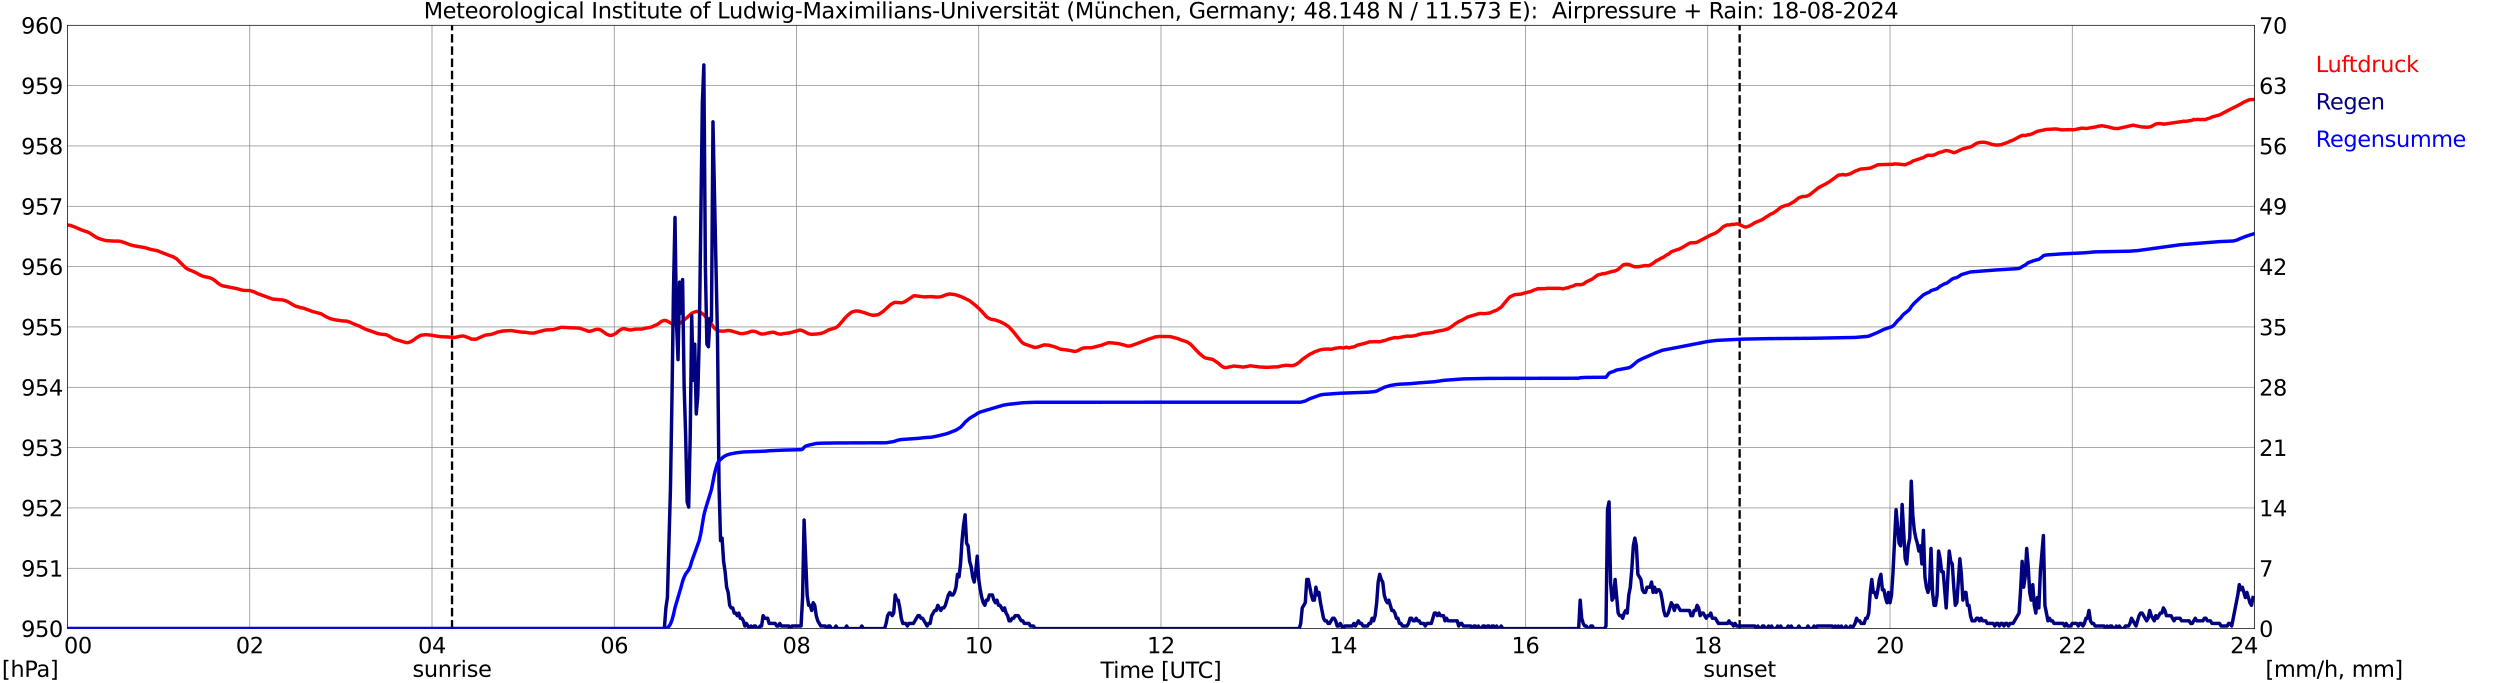 <?xml version="1.0" encoding="utf-8" standalone="no"?>
<!DOCTYPE svg PUBLIC "-//W3C//DTD SVG 1.1//EN"
  "http://www.w3.org/Graphics/SVG/1.1/DTD/svg11.dtd">
<svg xmlns:xlink="http://www.w3.org/1999/xlink" width="1085.4pt" height="296.64pt" viewBox="0 0 1085.4 296.64" xmlns="http://www.w3.org/2000/svg" version="1.1">
 <defs>
  <style type="text/css">*{stroke-linejoin: round; stroke-linecap: butt}</style>
 </defs>
 <g id="figure_1">
  <g id="patch_1">
   <path d="M 0 296.64 
L 1085.4 296.64 
L 1085.4 0 
L 0 0 
z
" style="fill: #ffffff"/>
  </g>
  <g id="axes_1">
   <g id="patch_2">
    <path d="M 29.306 272.909 
L 978.814 272.909 
L 978.814 10.976 
L 29.306 10.976 
z
" style="fill: #ffffff"/>
   </g>
   <g id="patch_3">
    <path d="M 978.814 272.909 
L 978.814 272.909 
L 978.814 10.976 
L 978.814 10.976 
z
" clip-path="url(#p6768e9da93)" style="fill: #d3d3d3; opacity: 0.25; stroke: #d3d3d3; stroke-linejoin: miter"/>
   </g>
   <g id="matplotlib.axis_1">
    <g id="xtick_1">
     <g id="line2d_1">
      <path d="M 29.306 272.909 
L 29.306 10.976 
" clip-path="url(#p6768e9da93)" style="fill: none; stroke: #808080; stroke-width: 0.3; stroke-linecap: square"/>
     </g>
     <g id="line2d_2"/>
     <g id="text_1">
      <!--    00 -->
      <g transform="translate(18.733 283.627) scale(0.095 -0.095)">
       <defs>
        <path id="DejaVuSans-20" transform="scale(0.016)"/>
        <path id="DejaVuSans-30" d="M 2034 4250 
Q 1547 4250 1301 3770 
Q 1056 3291 1056 2328 
Q 1056 1369 1301 889 
Q 1547 409 2034 409 
Q 2525 409 2770 889 
Q 3016 1369 3016 2328 
Q 3016 3291 2770 3770 
Q 2525 4250 2034 4250 
z
M 2034 4750 
Q 2819 4750 3233 4129 
Q 3647 3509 3647 2328 
Q 3647 1150 3233 529 
Q 2819 -91 2034 -91 
Q 1250 -91 836 529 
Q 422 1150 422 2328 
Q 422 3509 836 4129 
Q 1250 4750 2034 4750 
z
" transform="scale(0.016)"/>
       </defs>
       <use xlink:href="#DejaVuSans-20"/>
       <use xlink:href="#DejaVuSans-20" transform="translate(31.787 0)"/>
       <use xlink:href="#DejaVuSans-20" transform="translate(63.574 0)"/>
       <use xlink:href="#DejaVuSans-30" transform="translate(95.361 0)"/>
       <use xlink:href="#DejaVuSans-30" transform="translate(158.984 0)"/>
      </g>
     </g>
    </g>
    <g id="xtick_2">
     <g id="line2d_3">
      <path d="M 108.431 272.909 
L 108.431 10.976 
" clip-path="url(#p6768e9da93)" style="fill: none; stroke: #808080; stroke-width: 0.3; stroke-linecap: square"/>
     </g>
     <g id="line2d_4"/>
     <g id="text_2">
      <!-- 02 -->
      <g transform="translate(102.387 283.627) scale(0.095 -0.095)">
       <defs>
        <path id="DejaVuSans-32" d="M 1228 531 
L 3431 531 
L 3431 0 
L 469 0 
L 469 531 
Q 828 903 1448 1529 
Q 2069 2156 2228 2338 
Q 2531 2678 2651 2914 
Q 2772 3150 2772 3378 
Q 2772 3750 2511 3984 
Q 2250 4219 1831 4219 
Q 1534 4219 1204 4116 
Q 875 4013 500 3803 
L 500 4441 
Q 881 4594 1212 4672 
Q 1544 4750 1819 4750 
Q 2544 4750 2975 4387 
Q 3406 4025 3406 3419 
Q 3406 3131 3298 2873 
Q 3191 2616 2906 2266 
Q 2828 2175 2409 1742 
Q 1991 1309 1228 531 
z
" transform="scale(0.016)"/>
       </defs>
       <use xlink:href="#DejaVuSans-30"/>
       <use xlink:href="#DejaVuSans-32" transform="translate(63.623 0)"/>
      </g>
     </g>
    </g>
    <g id="xtick_3">
     <g id="line2d_5">
      <path d="M 187.557 272.909 
L 187.557 10.976 
" clip-path="url(#p6768e9da93)" style="fill: none; stroke: #808080; stroke-width: 0.3; stroke-linecap: square"/>
     </g>
     <g id="line2d_6"/>
     <g id="text_3">
      <!-- 04 -->
      <g transform="translate(181.513 283.627) scale(0.095 -0.095)">
       <defs>
        <path id="DejaVuSans-34" d="M 2419 4116 
L 825 1625 
L 2419 1625 
L 2419 4116 
z
M 2253 4666 
L 3047 4666 
L 3047 1625 
L 3713 1625 
L 3713 1100 
L 3047 1100 
L 3047 0 
L 2419 0 
L 2419 1100 
L 313 1100 
L 313 1709 
L 2253 4666 
z
" transform="scale(0.016)"/>
       </defs>
       <use xlink:href="#DejaVuSans-30"/>
       <use xlink:href="#DejaVuSans-34" transform="translate(63.623 0)"/>
      </g>
     </g>
    </g>
    <g id="xtick_4">
     <g id="line2d_7">
      <path d="M 266.683 272.909 
L 266.683 10.976 
" clip-path="url(#p6768e9da93)" style="fill: none; stroke: #808080; stroke-width: 0.3; stroke-linecap: square"/>
     </g>
     <g id="line2d_8"/>
     <g id="text_4">
      <!-- 06 -->
      <g transform="translate(260.638 283.627) scale(0.095 -0.095)">
       <defs>
        <path id="DejaVuSans-36" d="M 2113 2584 
Q 1688 2584 1439 2293 
Q 1191 2003 1191 1497 
Q 1191 994 1439 701 
Q 1688 409 2113 409 
Q 2538 409 2786 701 
Q 3034 994 3034 1497 
Q 3034 2003 2786 2293 
Q 2538 2584 2113 2584 
z
M 3366 4563 
L 3366 3988 
Q 3128 4100 2886 4159 
Q 2644 4219 2406 4219 
Q 1781 4219 1451 3797 
Q 1122 3375 1075 2522 
Q 1259 2794 1537 2939 
Q 1816 3084 2150 3084 
Q 2853 3084 3261 2657 
Q 3669 2231 3669 1497 
Q 3669 778 3244 343 
Q 2819 -91 2113 -91 
Q 1303 -91 875 529 
Q 447 1150 447 2328 
Q 447 3434 972 4092 
Q 1497 4750 2381 4750 
Q 2619 4750 2861 4703 
Q 3103 4656 3366 4563 
z
" transform="scale(0.016)"/>
       </defs>
       <use xlink:href="#DejaVuSans-30"/>
       <use xlink:href="#DejaVuSans-36" transform="translate(63.623 0)"/>
      </g>
     </g>
    </g>
    <g id="xtick_5">
     <g id="line2d_9">
      <path d="M 345.808 272.909 
L 345.808 10.976 
" clip-path="url(#p6768e9da93)" style="fill: none; stroke: #808080; stroke-width: 0.3; stroke-linecap: square"/>
     </g>
     <g id="line2d_10"/>
     <g id="text_5">
      <!-- 08 -->
      <g transform="translate(339.764 283.627) scale(0.095 -0.095)">
       <defs>
        <path id="DejaVuSans-38" d="M 2034 2216 
Q 1584 2216 1326 1975 
Q 1069 1734 1069 1313 
Q 1069 891 1326 650 
Q 1584 409 2034 409 
Q 2484 409 2743 651 
Q 3003 894 3003 1313 
Q 3003 1734 2745 1975 
Q 2488 2216 2034 2216 
z
M 1403 2484 
Q 997 2584 770 2862 
Q 544 3141 544 3541 
Q 544 4100 942 4425 
Q 1341 4750 2034 4750 
Q 2731 4750 3128 4425 
Q 3525 4100 3525 3541 
Q 3525 3141 3298 2862 
Q 3072 2584 2669 2484 
Q 3125 2378 3379 2068 
Q 3634 1759 3634 1313 
Q 3634 634 3220 271 
Q 2806 -91 2034 -91 
Q 1263 -91 848 271 
Q 434 634 434 1313 
Q 434 1759 690 2068 
Q 947 2378 1403 2484 
z
M 1172 3481 
Q 1172 3119 1398 2916 
Q 1625 2713 2034 2713 
Q 2441 2713 2670 2916 
Q 2900 3119 2900 3481 
Q 2900 3844 2670 4047 
Q 2441 4250 2034 4250 
Q 1625 4250 1398 4047 
Q 1172 3844 1172 3481 
z
" transform="scale(0.016)"/>
       </defs>
       <use xlink:href="#DejaVuSans-30"/>
       <use xlink:href="#DejaVuSans-38" transform="translate(63.623 0)"/>
      </g>
     </g>
    </g>
    <g id="xtick_6">
     <g id="line2d_11">
      <path d="M 424.934 272.909 
L 424.934 10.976 
" clip-path="url(#p6768e9da93)" style="fill: none; stroke: #808080; stroke-width: 0.3; stroke-linecap: square"/>
     </g>
     <g id="line2d_12"/>
     <g id="text_6">
      <!-- 10 -->
      <g transform="translate(418.89 283.627) scale(0.095 -0.095)">
       <defs>
        <path id="DejaVuSans-31" d="M 794 531 
L 1825 531 
L 1825 4091 
L 703 3866 
L 703 4441 
L 1819 4666 
L 2450 4666 
L 2450 531 
L 3481 531 
L 3481 0 
L 794 0 
L 794 531 
z
" transform="scale(0.016)"/>
       </defs>
       <use xlink:href="#DejaVuSans-31"/>
       <use xlink:href="#DejaVuSans-30" transform="translate(63.623 0)"/>
      </g>
     </g>
    </g>
    <g id="xtick_7">
     <g id="line2d_13">
      <path d="M 504.06 272.909 
L 504.06 10.976 
" clip-path="url(#p6768e9da93)" style="fill: none; stroke: #808080; stroke-width: 0.3; stroke-linecap: square"/>
     </g>
     <g id="line2d_14"/>
     <g id="text_7">
      <!-- 12 -->
      <g transform="translate(498.015 283.627) scale(0.095 -0.095)">
       <use xlink:href="#DejaVuSans-31"/>
       <use xlink:href="#DejaVuSans-32" transform="translate(63.623 0)"/>
      </g>
     </g>
    </g>
    <g id="xtick_8">
     <g id="line2d_15">
      <path d="M 583.185 272.909 
L 583.185 10.976 
" clip-path="url(#p6768e9da93)" style="fill: none; stroke: #808080; stroke-width: 0.3; stroke-linecap: square"/>
     </g>
     <g id="line2d_16"/>
     <g id="text_8">
      <!-- 14 -->
      <g transform="translate(577.141 283.627) scale(0.095 -0.095)">
       <use xlink:href="#DejaVuSans-31"/>
       <use xlink:href="#DejaVuSans-34" transform="translate(63.623 0)"/>
      </g>
     </g>
    </g>
    <g id="xtick_9">
     <g id="line2d_17">
      <path d="M 662.311 272.909 
L 662.311 10.976 
" clip-path="url(#p6768e9da93)" style="fill: none; stroke: #808080; stroke-width: 0.3; stroke-linecap: square"/>
     </g>
     <g id="line2d_18"/>
     <g id="text_9">
      <!-- 16 -->
      <g transform="translate(656.267 283.627) scale(0.095 -0.095)">
       <use xlink:href="#DejaVuSans-31"/>
       <use xlink:href="#DejaVuSans-36" transform="translate(63.623 0)"/>
      </g>
     </g>
    </g>
    <g id="xtick_10">
     <g id="line2d_19">
      <path d="M 741.437 272.909 
L 741.437 10.976 
" clip-path="url(#p6768e9da93)" style="fill: none; stroke: #808080; stroke-width: 0.3; stroke-linecap: square"/>
     </g>
     <g id="line2d_20"/>
     <g id="text_10">
      <!-- 18 -->
      <g transform="translate(735.392 283.627) scale(0.095 -0.095)">
       <use xlink:href="#DejaVuSans-31"/>
       <use xlink:href="#DejaVuSans-38" transform="translate(63.623 0)"/>
      </g>
     </g>
    </g>
    <g id="xtick_11">
     <g id="line2d_21">
      <path d="M 820.562 272.909 
L 820.562 10.976 
" clip-path="url(#p6768e9da93)" style="fill: none; stroke: #808080; stroke-width: 0.3; stroke-linecap: square"/>
     </g>
     <g id="line2d_22"/>
     <g id="text_11">
      <!-- 20 -->
      <g transform="translate(814.518 283.627) scale(0.095 -0.095)">
       <use xlink:href="#DejaVuSans-32"/>
       <use xlink:href="#DejaVuSans-30" transform="translate(63.623 0)"/>
      </g>
     </g>
    </g>
    <g id="xtick_12">
     <g id="line2d_23">
      <path d="M 899.688 272.909 
L 899.688 10.976 
" clip-path="url(#p6768e9da93)" style="fill: none; stroke: #808080; stroke-width: 0.3; stroke-linecap: square"/>
     </g>
     <g id="line2d_24"/>
     <g id="text_12">
      <!-- 22 -->
      <g transform="translate(893.644 283.627) scale(0.095 -0.095)">
       <use xlink:href="#DejaVuSans-32"/>
       <use xlink:href="#DejaVuSans-32" transform="translate(63.623 0)"/>
      </g>
     </g>
    </g>
    <g id="xtick_13">
     <g id="line2d_25">
      <path d="M 978.814 272.909 
L 978.814 10.976 
" clip-path="url(#p6768e9da93)" style="fill: none; stroke: #808080; stroke-width: 0.3; stroke-linecap: square"/>
     </g>
     <g id="line2d_26"/>
     <g id="text_13">
      <!-- 24    -->
      <g transform="translate(968.241 283.627) scale(0.095 -0.095)">
       <use xlink:href="#DejaVuSans-32"/>
       <use xlink:href="#DejaVuSans-34" transform="translate(63.623 0)"/>
       <use xlink:href="#DejaVuSans-20" transform="translate(127.246 0)"/>
       <use xlink:href="#DejaVuSans-20" transform="translate(159.033 0)"/>
       <use xlink:href="#DejaVuSans-20" transform="translate(190.82 0)"/>
      </g>
     </g>
    </g>
    <g id="text_14">
     <!-- Time [UTC] -->
     <g transform="translate(477.806 294.322) scale(0.095 -0.095)">
      <defs>
       <path id="DejaVuSans-54" d="M -19 4666 
L 3928 4666 
L 3928 4134 
L 2272 4134 
L 2272 0 
L 1638 0 
L 1638 4134 
L -19 4134 
L -19 4666 
z
" transform="scale(0.016)"/>
       <path id="DejaVuSans-69" d="M 603 3500 
L 1178 3500 
L 1178 0 
L 603 0 
L 603 3500 
z
M 603 4863 
L 1178 4863 
L 1178 4134 
L 603 4134 
L 603 4863 
z
" transform="scale(0.016)"/>
       <path id="DejaVuSans-6d" d="M 3328 2828 
Q 3544 3216 3844 3400 
Q 4144 3584 4550 3584 
Q 5097 3584 5394 3201 
Q 5691 2819 5691 2113 
L 5691 0 
L 5113 0 
L 5113 2094 
Q 5113 2597 4934 2840 
Q 4756 3084 4391 3084 
Q 3944 3084 3684 2787 
Q 3425 2491 3425 1978 
L 3425 0 
L 2847 0 
L 2847 2094 
Q 2847 2600 2669 2842 
Q 2491 3084 2119 3084 
Q 1678 3084 1418 2786 
Q 1159 2488 1159 1978 
L 1159 0 
L 581 0 
L 581 3500 
L 1159 3500 
L 1159 2956 
Q 1356 3278 1631 3431 
Q 1906 3584 2284 3584 
Q 2666 3584 2933 3390 
Q 3200 3197 3328 2828 
z
" transform="scale(0.016)"/>
       <path id="DejaVuSans-65" d="M 3597 1894 
L 3597 1613 
L 953 1613 
Q 991 1019 1311 708 
Q 1631 397 2203 397 
Q 2534 397 2845 478 
Q 3156 559 3463 722 
L 3463 178 
Q 3153 47 2828 -22 
Q 2503 -91 2169 -91 
Q 1331 -91 842 396 
Q 353 884 353 1716 
Q 353 2575 817 3079 
Q 1281 3584 2069 3584 
Q 2775 3584 3186 3129 
Q 3597 2675 3597 1894 
z
M 3022 2063 
Q 3016 2534 2758 2815 
Q 2500 3097 2075 3097 
Q 1594 3097 1305 2825 
Q 1016 2553 972 2059 
L 3022 2063 
z
" transform="scale(0.016)"/>
       <path id="DejaVuSans-5b" d="M 550 4863 
L 1875 4863 
L 1875 4416 
L 1125 4416 
L 1125 -397 
L 1875 -397 
L 1875 -844 
L 550 -844 
L 550 4863 
z
" transform="scale(0.016)"/>
       <path id="DejaVuSans-55" d="M 556 4666 
L 1191 4666 
L 1191 1831 
Q 1191 1081 1462 751 
Q 1734 422 2344 422 
Q 2950 422 3222 751 
Q 3494 1081 3494 1831 
L 3494 4666 
L 4128 4666 
L 4128 1753 
Q 4128 841 3676 375 
Q 3225 -91 2344 -91 
Q 1459 -91 1007 375 
Q 556 841 556 1753 
L 556 4666 
z
" transform="scale(0.016)"/>
       <path id="DejaVuSans-43" d="M 4122 4306 
L 4122 3641 
Q 3803 3938 3442 4084 
Q 3081 4231 2675 4231 
Q 1875 4231 1450 3742 
Q 1025 3253 1025 2328 
Q 1025 1406 1450 917 
Q 1875 428 2675 428 
Q 3081 428 3442 575 
Q 3803 722 4122 1019 
L 4122 359 
Q 3791 134 3420 21 
Q 3050 -91 2638 -91 
Q 1578 -91 968 557 
Q 359 1206 359 2328 
Q 359 3453 968 4101 
Q 1578 4750 2638 4750 
Q 3056 4750 3426 4639 
Q 3797 4528 4122 4306 
z
" transform="scale(0.016)"/>
       <path id="DejaVuSans-5d" d="M 1947 4863 
L 1947 -844 
L 622 -844 
L 622 -397 
L 1369 -397 
L 1369 4416 
L 622 4416 
L 622 4863 
L 1947 4863 
z
" transform="scale(0.016)"/>
      </defs>
      <use xlink:href="#DejaVuSans-54"/>
      <use xlink:href="#DejaVuSans-69" transform="translate(57.959 0)"/>
      <use xlink:href="#DejaVuSans-6d" transform="translate(85.742 0)"/>
      <use xlink:href="#DejaVuSans-65" transform="translate(183.154 0)"/>
      <use xlink:href="#DejaVuSans-20" transform="translate(244.678 0)"/>
      <use xlink:href="#DejaVuSans-5b" transform="translate(276.465 0)"/>
      <use xlink:href="#DejaVuSans-55" transform="translate(315.479 0)"/>
      <use xlink:href="#DejaVuSans-54" transform="translate(388.672 0)"/>
      <use xlink:href="#DejaVuSans-43" transform="translate(443.881 0)"/>
      <use xlink:href="#DejaVuSans-5d" transform="translate(513.705 0)"/>
     </g>
    </g>
   </g>
   <g id="matplotlib.axis_2">
    <g id="ytick_1">
     <g id="line2d_27">
      <path d="M 29.306 272.909 
L 978.814 272.909 
" clip-path="url(#p6768e9da93)" style="fill: none; stroke: #808080; stroke-width: 0.3; stroke-linecap: square"/>
     </g>
     <g id="line2d_28"/>
     <g id="text_15">
      <!-- 950 -->
      <g transform="translate(9.173 276.518) scale(0.095 -0.095)">
       <defs>
        <path id="DejaVuSans-39" d="M 703 97 
L 703 672 
Q 941 559 1184 500 
Q 1428 441 1663 441 
Q 2288 441 2617 861 
Q 2947 1281 2994 2138 
Q 2813 1869 2534 1725 
Q 2256 1581 1919 1581 
Q 1219 1581 811 2004 
Q 403 2428 403 3163 
Q 403 3881 828 4315 
Q 1253 4750 1959 4750 
Q 2769 4750 3195 4129 
Q 3622 3509 3622 2328 
Q 3622 1225 3098 567 
Q 2575 -91 1691 -91 
Q 1453 -91 1209 -44 
Q 966 3 703 97 
z
M 1959 2075 
Q 2384 2075 2632 2365 
Q 2881 2656 2881 3163 
Q 2881 3666 2632 3958 
Q 2384 4250 1959 4250 
Q 1534 4250 1286 3958 
Q 1038 3666 1038 3163 
Q 1038 2656 1286 2365 
Q 1534 2075 1959 2075 
z
" transform="scale(0.016)"/>
        <path id="DejaVuSans-35" d="M 691 4666 
L 3169 4666 
L 3169 4134 
L 1269 4134 
L 1269 2991 
Q 1406 3038 1543 3061 
Q 1681 3084 1819 3084 
Q 2600 3084 3056 2656 
Q 3513 2228 3513 1497 
Q 3513 744 3044 326 
Q 2575 -91 1722 -91 
Q 1428 -91 1123 -41 
Q 819 9 494 109 
L 494 744 
Q 775 591 1075 516 
Q 1375 441 1709 441 
Q 2250 441 2565 725 
Q 2881 1009 2881 1497 
Q 2881 1984 2565 2268 
Q 2250 2553 1709 2553 
Q 1456 2553 1204 2497 
Q 953 2441 691 2322 
L 691 4666 
z
" transform="scale(0.016)"/>
       </defs>
       <use xlink:href="#DejaVuSans-39"/>
       <use xlink:href="#DejaVuSans-35" transform="translate(63.623 0)"/>
       <use xlink:href="#DejaVuSans-30" transform="translate(127.246 0)"/>
      </g>
     </g>
    </g>
    <g id="ytick_2">
     <g id="line2d_29">
      <path d="M 29.306 246.715 
L 978.814 246.715 
" clip-path="url(#p6768e9da93)" style="fill: none; stroke: #808080; stroke-width: 0.3; stroke-linecap: square"/>
     </g>
     <g id="line2d_30"/>
     <g id="text_16">
      <!-- 951 -->
      <g transform="translate(9.173 250.325) scale(0.095 -0.095)">
       <use xlink:href="#DejaVuSans-39"/>
       <use xlink:href="#DejaVuSans-35" transform="translate(63.623 0)"/>
       <use xlink:href="#DejaVuSans-31" transform="translate(127.246 0)"/>
      </g>
     </g>
    </g>
    <g id="ytick_3">
     <g id="line2d_31">
      <path d="M 29.306 220.522 
L 978.814 220.522 
" clip-path="url(#p6768e9da93)" style="fill: none; stroke: #808080; stroke-width: 0.3; stroke-linecap: square"/>
     </g>
     <g id="line2d_32"/>
     <g id="text_17">
      <!-- 952 -->
      <g transform="translate(9.173 224.131) scale(0.095 -0.095)">
       <use xlink:href="#DejaVuSans-39"/>
       <use xlink:href="#DejaVuSans-35" transform="translate(63.623 0)"/>
       <use xlink:href="#DejaVuSans-32" transform="translate(127.246 0)"/>
      </g>
     </g>
    </g>
    <g id="ytick_4">
     <g id="line2d_33">
      <path d="M 29.306 194.329 
L 978.814 194.329 
" clip-path="url(#p6768e9da93)" style="fill: none; stroke: #808080; stroke-width: 0.3; stroke-linecap: square"/>
     </g>
     <g id="line2d_34"/>
     <g id="text_18">
      <!-- 953 -->
      <g transform="translate(9.173 197.938) scale(0.095 -0.095)">
       <defs>
        <path id="DejaVuSans-33" d="M 2597 2516 
Q 3050 2419 3304 2112 
Q 3559 1806 3559 1356 
Q 3559 666 3084 287 
Q 2609 -91 1734 -91 
Q 1441 -91 1130 -33 
Q 819 25 488 141 
L 488 750 
Q 750 597 1062 519 
Q 1375 441 1716 441 
Q 2309 441 2620 675 
Q 2931 909 2931 1356 
Q 2931 1769 2642 2001 
Q 2353 2234 1838 2234 
L 1294 2234 
L 1294 2753 
L 1863 2753 
Q 2328 2753 2575 2939 
Q 2822 3125 2822 3475 
Q 2822 3834 2567 4026 
Q 2313 4219 1838 4219 
Q 1578 4219 1281 4162 
Q 984 4106 628 3988 
L 628 4550 
Q 988 4650 1302 4700 
Q 1616 4750 1894 4750 
Q 2613 4750 3031 4423 
Q 3450 4097 3450 3541 
Q 3450 3153 3228 2886 
Q 3006 2619 2597 2516 
z
" transform="scale(0.016)"/>
       </defs>
       <use xlink:href="#DejaVuSans-39"/>
       <use xlink:href="#DejaVuSans-35" transform="translate(63.623 0)"/>
       <use xlink:href="#DejaVuSans-33" transform="translate(127.246 0)"/>
      </g>
     </g>
    </g>
    <g id="ytick_5">
     <g id="line2d_35">
      <path d="M 29.306 168.136 
L 978.814 168.136 
" clip-path="url(#p6768e9da93)" style="fill: none; stroke: #808080; stroke-width: 0.3; stroke-linecap: square"/>
     </g>
     <g id="line2d_36"/>
     <g id="text_19">
      <!-- 954 -->
      <g transform="translate(9.173 171.745) scale(0.095 -0.095)">
       <use xlink:href="#DejaVuSans-39"/>
       <use xlink:href="#DejaVuSans-35" transform="translate(63.623 0)"/>
       <use xlink:href="#DejaVuSans-34" transform="translate(127.246 0)"/>
      </g>
     </g>
    </g>
    <g id="ytick_6">
     <g id="line2d_37">
      <path d="M 29.306 141.942 
L 978.814 141.942 
" clip-path="url(#p6768e9da93)" style="fill: none; stroke: #808080; stroke-width: 0.3; stroke-linecap: square"/>
     </g>
     <g id="line2d_38"/>
     <g id="text_20">
      <!-- 955 -->
      <g transform="translate(9.173 145.551) scale(0.095 -0.095)">
       <use xlink:href="#DejaVuSans-39"/>
       <use xlink:href="#DejaVuSans-35" transform="translate(63.623 0)"/>
       <use xlink:href="#DejaVuSans-35" transform="translate(127.246 0)"/>
      </g>
     </g>
    </g>
    <g id="ytick_7">
     <g id="line2d_39">
      <path d="M 29.306 115.749 
L 978.814 115.749 
" clip-path="url(#p6768e9da93)" style="fill: none; stroke: #808080; stroke-width: 0.3; stroke-linecap: square"/>
     </g>
     <g id="line2d_40"/>
     <g id="text_21">
      <!-- 956 -->
      <g transform="translate(9.173 119.358) scale(0.095 -0.095)">
       <use xlink:href="#DejaVuSans-39"/>
       <use xlink:href="#DejaVuSans-35" transform="translate(63.623 0)"/>
       <use xlink:href="#DejaVuSans-36" transform="translate(127.246 0)"/>
      </g>
     </g>
    </g>
    <g id="ytick_8">
     <g id="line2d_41">
      <path d="M 29.306 89.556 
L 978.814 89.556 
" clip-path="url(#p6768e9da93)" style="fill: none; stroke: #808080; stroke-width: 0.3; stroke-linecap: square"/>
     </g>
     <g id="line2d_42"/>
     <g id="text_22">
      <!-- 957 -->
      <g transform="translate(9.173 93.165) scale(0.095 -0.095)">
       <defs>
        <path id="DejaVuSans-37" d="M 525 4666 
L 3525 4666 
L 3525 4397 
L 1831 0 
L 1172 0 
L 2766 4134 
L 525 4134 
L 525 4666 
z
" transform="scale(0.016)"/>
       </defs>
       <use xlink:href="#DejaVuSans-39"/>
       <use xlink:href="#DejaVuSans-35" transform="translate(63.623 0)"/>
       <use xlink:href="#DejaVuSans-37" transform="translate(127.246 0)"/>
      </g>
     </g>
    </g>
    <g id="ytick_9">
     <g id="line2d_43">
      <path d="M 29.306 63.362 
L 978.814 63.362 
" clip-path="url(#p6768e9da93)" style="fill: none; stroke: #808080; stroke-width: 0.3; stroke-linecap: square"/>
     </g>
     <g id="line2d_44"/>
     <g id="text_23">
      <!-- 958 -->
      <g transform="translate(9.173 66.972) scale(0.095 -0.095)">
       <use xlink:href="#DejaVuSans-39"/>
       <use xlink:href="#DejaVuSans-35" transform="translate(63.623 0)"/>
       <use xlink:href="#DejaVuSans-38" transform="translate(127.246 0)"/>
      </g>
     </g>
    </g>
    <g id="ytick_10">
     <g id="line2d_45">
      <path d="M 29.306 37.169 
L 978.814 37.169 
" clip-path="url(#p6768e9da93)" style="fill: none; stroke: #808080; stroke-width: 0.3; stroke-linecap: square"/>
     </g>
     <g id="line2d_46"/>
     <g id="text_24">
      <!-- 959 -->
      <g transform="translate(9.173 40.778) scale(0.095 -0.095)">
       <use xlink:href="#DejaVuSans-39"/>
       <use xlink:href="#DejaVuSans-35" transform="translate(63.623 0)"/>
       <use xlink:href="#DejaVuSans-39" transform="translate(127.246 0)"/>
      </g>
     </g>
    </g>
    <g id="ytick_11">
     <g id="line2d_47">
      <path d="M 29.306 10.976 
L 978.814 10.976 
" clip-path="url(#p6768e9da93)" style="fill: none; stroke: #808080; stroke-width: 0.3; stroke-linecap: square"/>
     </g>
     <g id="line2d_48"/>
     <g id="text_25">
      <!-- 960 -->
      <g transform="translate(9.173 14.585) scale(0.095 -0.095)">
       <use xlink:href="#DejaVuSans-39"/>
       <use xlink:href="#DejaVuSans-36" transform="translate(63.623 0)"/>
       <use xlink:href="#DejaVuSans-30" transform="translate(127.246 0)"/>
      </g>
     </g>
    </g>
   </g>
   <g id="line2d_49">
    <path d="M 196.261 272.909 
L 196.261 10.976 
" clip-path="url(#p6768e9da93)" style="fill: none; stroke-dasharray: 3.7,1.6; stroke-dashoffset: 0; stroke: #000000"/>
   </g>
   <g id="line2d_50">
    <path d="M 755.284 272.909 
L 755.284 10.976 
" clip-path="url(#p6768e9da93)" style="fill: none; stroke-dasharray: 3.7,1.6; stroke-dashoffset: 0; stroke: #000000"/>
   </g>
   <g id="line2d_51">
    <path d="M 29.306 97.676 
L 30.625 97.885 
L 32.603 98.619 
L 35.24 99.771 
L 38.537 100.924 
L 39.856 101.762 
L 41.834 103.071 
L 43.153 103.648 
L 45.79 104.433 
L 49.747 104.695 
L 51.065 104.643 
L 52.384 104.8 
L 53.703 105.219 
L 55.022 105.691 
L 56.34 106.215 
L 58.319 106.738 
L 62.934 107.524 
L 65.572 108.31 
L 68.209 108.834 
L 74.144 111.139 
L 74.803 111.296 
L 76.781 112.449 
L 78.1 113.811 
L 80.737 116.378 
L 82.056 117.111 
L 83.375 117.635 
L 84.694 118.211 
L 87.331 119.626 
L 88.65 120.097 
L 90.628 120.464 
L 91.947 120.935 
L 93.266 121.773 
L 94.584 122.926 
L 95.903 123.764 
L 96.563 124.078 
L 99.2 124.602 
L 102.497 125.231 
L 105.135 125.964 
L 106.453 126.121 
L 108.431 126.121 
L 110.41 126.75 
L 111.728 127.431 
L 114.366 128.374 
L 118.322 129.841 
L 119.641 129.946 
L 122.938 130.26 
L 124.257 130.679 
L 125.575 131.36 
L 127.553 132.513 
L 128.213 132.879 
L 130.85 133.665 
L 131.51 133.718 
L 134.147 134.66 
L 135.466 135.184 
L 139.422 136.232 
L 141.4 137.437 
L 143.379 138.328 
L 145.357 138.851 
L 148.654 139.323 
L 150.632 139.428 
L 151.951 139.899 
L 153.929 140.79 
L 155.907 141.523 
L 158.544 142.885 
L 161.841 144.038 
L 163.819 144.771 
L 165.138 145.033 
L 167.776 145.347 
L 169.094 146.028 
L 171.073 147.181 
L 176.348 148.753 
L 177.007 148.753 
L 178.326 148.386 
L 179.645 147.548 
L 180.963 146.552 
L 182.282 145.766 
L 182.941 145.505 
L 184.92 145.295 
L 187.557 145.557 
L 189.535 145.924 
L 191.513 146.186 
L 194.151 146.29 
L 197.448 146.5 
L 199.426 146.081 
L 200.745 145.871 
L 201.404 145.924 
L 203.382 146.605 
L 204.701 147.233 
L 206.679 147.286 
L 207.998 146.657 
L 210.635 145.505 
L 213.273 145.19 
L 215.251 144.509 
L 215.91 144.195 
L 218.548 143.671 
L 221.845 143.514 
L 226.461 144.195 
L 228.439 144.3 
L 229.757 144.562 
L 231.736 144.614 
L 235.033 143.723 
L 236.351 143.357 
L 237.67 143.2 
L 240.308 143.147 
L 243.604 142.099 
L 246.242 142.204 
L 247.561 142.309 
L 250.858 142.414 
L 252.176 142.623 
L 255.473 143.828 
L 256.133 143.828 
L 257.451 143.461 
L 258.77 142.99 
L 260.089 142.99 
L 260.748 143.252 
L 262.726 144.614 
L 263.386 145.085 
L 264.705 145.609 
L 265.364 145.609 
L 266.023 145.452 
L 267.342 144.771 
L 268.661 143.619 
L 269.98 142.833 
L 270.639 142.676 
L 271.298 142.728 
L 273.277 143.252 
L 273.936 143.252 
L 275.914 142.885 
L 278.552 142.885 
L 279.87 142.571 
L 281.849 142.204 
L 282.508 142.099 
L 285.145 140.999 
L 286.464 140.109 
L 287.124 139.585 
L 287.783 139.271 
L 288.442 139.113 
L 289.102 139.166 
L 290.42 139.794 
L 292.399 140.947 
L 293.058 141.209 
L 293.717 141.156 
L 294.377 140.895 
L 295.696 140.004 
L 298.333 137.804 
L 300.311 136.023 
L 301.63 135.446 
L 302.289 135.237 
L 302.949 135.237 
L 304.267 135.708 
L 305.586 136.651 
L 306.905 138.013 
L 310.202 142.518 
L 310.861 143.042 
L 312.18 143.671 
L 313.499 143.776 
L 314.158 143.776 
L 315.477 143.566 
L 316.136 143.461 
L 317.455 143.671 
L 321.411 144.824 
L 322.73 144.824 
L 324.708 144.404 
L 326.027 143.881 
L 326.686 143.776 
L 328.005 143.933 
L 329.983 144.876 
L 330.643 145.033 
L 331.961 144.928 
L 333.28 144.614 
L 335.258 144.247 
L 335.918 144.247 
L 337.896 144.981 
L 339.215 145.085 
L 339.874 144.876 
L 342.512 144.562 
L 343.83 144.247 
L 347.127 143.304 
L 347.787 143.357 
L 348.446 143.566 
L 351.083 144.928 
L 352.402 145.138 
L 354.38 145.033 
L 356.359 144.771 
L 357.677 144.352 
L 358.996 143.671 
L 359.655 143.252 
L 362.952 142.257 
L 364.271 141.156 
L 365.59 139.585 
L 366.909 138.013 
L 368.227 136.704 
L 369.546 135.708 
L 370.206 135.342 
L 371.524 135.027 
L 372.843 135.08 
L 375.481 135.813 
L 377.459 136.546 
L 378.777 136.861 
L 380.096 136.808 
L 381.415 136.546 
L 383.393 135.237 
L 386.69 132.198 
L 388.009 131.465 
L 388.668 131.255 
L 391.306 131.465 
L 391.965 131.36 
L 393.284 130.732 
L 396.581 128.479 
L 397.24 128.374 
L 398.559 128.584 
L 401.196 128.898 
L 403.834 128.793 
L 405.153 128.846 
L 406.471 128.95 
L 407.79 128.95 
L 409.109 128.636 
L 411.087 127.85 
L 412.406 127.641 
L 414.384 127.903 
L 415.703 128.217 
L 417.681 128.95 
L 420.978 130.574 
L 422.297 131.622 
L 423.615 132.67 
L 424.934 133.875 
L 426.253 135.184 
L 427.572 136.704 
L 428.231 137.437 
L 428.89 137.961 
L 430.209 138.589 
L 432.187 138.956 
L 434.165 139.637 
L 436.144 140.633 
L 438.122 141.995 
L 440.1 144.195 
L 443.397 148.333 
L 444.056 148.91 
L 444.716 149.329 
L 449.331 150.9 
L 450.65 150.638 
L 453.287 149.748 
L 455.266 149.853 
L 457.903 150.586 
L 459.222 151.11 
L 460.541 151.634 
L 463.178 151.948 
L 464.497 152.158 
L 466.475 152.577 
L 467.134 152.524 
L 468.453 152 
L 469.113 151.581 
L 470.431 151.058 
L 473.069 150.953 
L 473.728 151.005 
L 478.344 149.853 
L 479.663 149.329 
L 480.981 148.857 
L 481.641 148.753 
L 485.597 149.172 
L 488.235 149.853 
L 489.553 150.272 
L 490.872 150.167 
L 493.51 149.224 
L 498.785 147.181 
L 500.763 146.605 
L 501.422 146.29 
L 503.4 146.081 
L 508.016 146.133 
L 511.313 146.971 
L 512.632 147.548 
L 515.269 148.386 
L 516.588 149.224 
L 517.247 149.8 
L 520.544 153.31 
L 522.522 154.934 
L 523.182 155.353 
L 524.501 155.668 
L 526.479 156.034 
L 529.116 157.815 
L 529.776 158.496 
L 531.094 159.387 
L 531.754 159.597 
L 532.413 159.597 
L 535.71 158.916 
L 538.348 159.177 
L 539.666 159.387 
L 542.963 158.811 
L 546.919 159.335 
L 550.216 159.492 
L 553.513 159.282 
L 554.173 159.335 
L 556.81 158.811 
L 558.129 158.601 
L 559.448 158.654 
L 560.766 158.758 
L 561.426 158.706 
L 562.745 158.182 
L 564.063 157.292 
L 565.382 156.087 
L 566.701 155.144 
L 568.679 153.782 
L 569.338 153.52 
L 570.657 152.786 
L 573.295 151.843 
L 574.613 151.634 
L 576.592 151.529 
L 577.91 151.634 
L 578.57 151.529 
L 579.229 151.267 
L 581.207 151.005 
L 581.867 150.9 
L 583.185 151.11 
L 584.504 150.743 
L 585.823 151.058 
L 586.482 150.796 
L 587.801 150.586 
L 588.46 150.324 
L 589.12 149.905 
L 590.439 149.591 
L 591.757 149.276 
L 593.076 148.91 
L 594.395 148.438 
L 597.032 148.333 
L 599.011 148.386 
L 600.329 148.019 
L 601.648 147.705 
L 602.967 147.181 
L 605.604 146.552 
L 606.923 146.657 
L 609.561 146.133 
L 610.879 145.924 
L 612.858 145.976 
L 614.836 145.609 
L 616.154 145.138 
L 616.814 145.085 
L 617.473 144.824 
L 622.089 144.352 
L 622.748 144.09 
L 624.726 143.671 
L 626.045 143.461 
L 626.705 143.357 
L 628.023 142.938 
L 628.683 142.78 
L 630.661 141.471 
L 631.98 140.475 
L 633.298 139.637 
L 634.617 139.061 
L 637.255 137.594 
L 641.87 136.232 
L 642.53 136.075 
L 644.508 136.18 
L 646.486 135.918 
L 647.145 135.761 
L 647.805 135.394 
L 649.783 134.66 
L 651.761 133.351 
L 653.08 131.727 
L 655.058 129.369 
L 655.717 128.793 
L 657.695 127.903 
L 660.333 127.693 
L 661.652 127.274 
L 662.97 126.96 
L 663.63 126.75 
L 664.289 126.698 
L 666.267 125.807 
L 666.927 125.65 
L 667.586 125.336 
L 670.883 125.336 
L 671.542 125.179 
L 677.477 125.179 
L 678.136 125.388 
L 678.796 125.388 
L 680.114 124.969 
L 680.774 125.021 
L 681.433 124.602 
L 683.411 124.026 
L 684.071 123.607 
L 685.389 123.555 
L 686.049 123.659 
L 687.368 123.345 
L 688.686 122.402 
L 691.324 121.145 
L 693.302 119.626 
L 693.961 119.311 
L 695.28 118.997 
L 695.939 118.787 
L 696.599 118.84 
L 699.896 117.844 
L 701.215 117.635 
L 702.533 117.006 
L 704.511 115.173 
L 705.171 114.858 
L 706.49 114.701 
L 707.149 114.806 
L 709.127 115.644 
L 709.786 115.854 
L 711.765 115.749 
L 713.743 115.382 
L 714.402 115.277 
L 715.721 115.382 
L 717.04 114.754 
L 718.358 113.811 
L 719.018 113.234 
L 720.337 112.658 
L 720.996 112.187 
L 722.315 111.61 
L 723.633 110.667 
L 724.293 110.405 
L 725.612 109.305 
L 728.249 108.362 
L 728.909 108.205 
L 730.887 107.158 
L 732.205 106.319 
L 733.524 105.586 
L 734.184 105.429 
L 736.162 105.324 
L 736.821 105.167 
L 738.799 104.119 
L 742.756 102.024 
L 744.074 101.5 
L 744.734 101.238 
L 746.052 100.347 
L 746.712 99.823 
L 748.031 98.514 
L 749.349 97.833 
L 750.009 97.623 
L 750.668 97.676 
L 751.987 97.414 
L 752.646 97.466 
L 753.965 97.204 
L 754.624 97.256 
L 757.262 98.461 
L 757.921 98.619 
L 759.24 98.199 
L 760.559 97.518 
L 761.878 96.68 
L 765.174 95.318 
L 767.153 93.956 
L 767.812 93.642 
L 768.471 93.118 
L 769.79 92.542 
L 771.768 91.18 
L 773.087 90.027 
L 775.065 89.241 
L 776.384 88.979 
L 779.021 87.46 
L 780.34 86.36 
L 781 85.889 
L 782.318 85.365 
L 784.296 85.208 
L 785.615 84.631 
L 786.934 83.584 
L 789.572 81.436 
L 792.868 79.759 
L 793.528 79.288 
L 794.187 78.974 
L 798.143 76.04 
L 800.122 75.778 
L 801.44 75.987 
L 803.419 75.411 
L 804.737 74.678 
L 805.397 74.311 
L 806.715 73.84 
L 807.375 73.525 
L 808.034 73.368 
L 809.353 73.263 
L 811.99 73.001 
L 814.628 71.849 
L 815.287 71.535 
L 817.925 71.43 
L 821.881 71.325 
L 822.541 71.168 
L 824.519 71.273 
L 826.497 71.482 
L 827.156 71.535 
L 829.794 70.434 
L 830.453 69.911 
L 835.069 68.391 
L 836.388 67.606 
L 837.047 67.396 
L 839.025 67.448 
L 840.344 67.029 
L 841.003 66.61 
L 842.322 66.086 
L 842.981 65.982 
L 844.3 65.51 
L 844.959 65.353 
L 846.278 65.563 
L 848.256 66.296 
L 848.916 66.139 
L 852.213 64.62 
L 855.51 63.781 
L 856.169 63.467 
L 857.488 62.629 
L 858.147 62.21 
L 859.466 61.843 
L 860.785 61.738 
L 862.103 61.843 
L 863.422 62.21 
L 864.741 62.681 
L 866.719 62.996 
L 868.697 62.838 
L 870.675 62.157 
L 871.335 61.948 
L 872.653 61.319 
L 873.972 60.848 
L 877.269 59.067 
L 877.929 58.805 
L 878.588 58.752 
L 879.247 58.857 
L 880.566 58.49 
L 881.225 58.49 
L 882.544 57.966 
L 884.522 57.024 
L 888.479 56.185 
L 892.435 55.976 
L 893.754 56.133 
L 895.072 56.395 
L 897.71 56.29 
L 899.029 56.29 
L 900.347 56.342 
L 903.644 55.661 
L 904.963 55.661 
L 905.622 55.819 
L 910.238 55.033 
L 910.898 54.771 
L 911.557 54.771 
L 912.216 54.614 
L 913.535 54.719 
L 914.194 54.928 
L 914.854 54.98 
L 916.832 55.504 
L 918.151 55.766 
L 919.469 55.819 
L 926.063 54.352 
L 928.701 54.876 
L 930.02 55.138 
L 932.657 55.242 
L 933.976 54.928 
L 935.295 54.195 
L 935.954 53.828 
L 937.273 53.618 
L 938.592 53.723 
L 939.251 53.933 
L 946.504 52.885 
L 947.163 52.833 
L 947.823 52.623 
L 949.142 52.675 
L 951.12 52.309 
L 951.779 52.204 
L 952.438 51.837 
L 953.098 51.994 
L 953.757 51.837 
L 955.735 51.942 
L 956.395 51.837 
L 957.054 51.994 
L 958.373 51.575 
L 959.692 51.156 
L 960.351 50.79 
L 963.648 49.899 
L 967.604 47.803 
L 972.22 45.498 
L 974.198 44.346 
L 975.517 43.717 
L 976.836 43.246 
L 978.154 43.193 
L 978.154 43.193 
" clip-path="url(#p6768e9da93)" style="fill: none; stroke: #ff0000; stroke-width: 1.5; stroke-linecap: square"/>
   </g>
   <g id="patch_4">
    <path d="M 29.306 272.909 
L 29.306 10.976 
" style="fill: none; stroke: #000000; stroke-width: 0.3; stroke-linejoin: miter; stroke-linecap: square"/>
   </g>
   <g id="patch_5">
    <path d="M 29.306 272.909 
L 978.814 272.909 
" style="fill: none; stroke: #000000; stroke-width: 0.3; stroke-linejoin: miter; stroke-linecap: square"/>
   </g>
   <g id="patch_6">
    <path d="M 29.306 10.976 
L 978.814 10.976 
" style="fill: none; stroke: #000000; stroke-width: 0.3; stroke-linejoin: miter; stroke-linecap: square"/>
   </g>
   <g id="text_26">
    <!-- sunrise -->
    <g transform="translate(179.096 293.863) scale(0.095 -0.095)">
     <defs>
      <path id="DejaVuSans-73" d="M 2834 3397 
L 2834 2853 
Q 2591 2978 2328 3040 
Q 2066 3103 1784 3103 
Q 1356 3103 1142 2972 
Q 928 2841 928 2578 
Q 928 2378 1081 2264 
Q 1234 2150 1697 2047 
L 1894 2003 
Q 2506 1872 2764 1633 
Q 3022 1394 3022 966 
Q 3022 478 2636 193 
Q 2250 -91 1575 -91 
Q 1294 -91 989 -36 
Q 684 19 347 128 
L 347 722 
Q 666 556 975 473 
Q 1284 391 1588 391 
Q 1994 391 2212 530 
Q 2431 669 2431 922 
Q 2431 1156 2273 1281 
Q 2116 1406 1581 1522 
L 1381 1569 
Q 847 1681 609 1914 
Q 372 2147 372 2553 
Q 372 3047 722 3315 
Q 1072 3584 1716 3584 
Q 2034 3584 2315 3537 
Q 2597 3491 2834 3397 
z
" transform="scale(0.016)"/>
      <path id="DejaVuSans-75" d="M 544 1381 
L 544 3500 
L 1119 3500 
L 1119 1403 
Q 1119 906 1312 657 
Q 1506 409 1894 409 
Q 2359 409 2629 706 
Q 2900 1003 2900 1516 
L 2900 3500 
L 3475 3500 
L 3475 0 
L 2900 0 
L 2900 538 
Q 2691 219 2414 64 
Q 2138 -91 1772 -91 
Q 1169 -91 856 284 
Q 544 659 544 1381 
z
M 1991 3584 
L 1991 3584 
z
" transform="scale(0.016)"/>
      <path id="DejaVuSans-6e" d="M 3513 2113 
L 3513 0 
L 2938 0 
L 2938 2094 
Q 2938 2591 2744 2837 
Q 2550 3084 2163 3084 
Q 1697 3084 1428 2787 
Q 1159 2491 1159 1978 
L 1159 0 
L 581 0 
L 581 3500 
L 1159 3500 
L 1159 2956 
Q 1366 3272 1645 3428 
Q 1925 3584 2291 3584 
Q 2894 3584 3203 3211 
Q 3513 2838 3513 2113 
z
" transform="scale(0.016)"/>
      <path id="DejaVuSans-72" d="M 2631 2963 
Q 2534 3019 2420 3045 
Q 2306 3072 2169 3072 
Q 1681 3072 1420 2755 
Q 1159 2438 1159 1844 
L 1159 0 
L 581 0 
L 581 3500 
L 1159 3500 
L 1159 2956 
Q 1341 3275 1631 3429 
Q 1922 3584 2338 3584 
Q 2397 3584 2469 3576 
Q 2541 3569 2628 3553 
L 2631 2963 
z
" transform="scale(0.016)"/>
     </defs>
     <use xlink:href="#DejaVuSans-73"/>
     <use xlink:href="#DejaVuSans-75" transform="translate(52.1 0)"/>
     <use xlink:href="#DejaVuSans-6e" transform="translate(115.479 0)"/>
     <use xlink:href="#DejaVuSans-72" transform="translate(178.857 0)"/>
     <use xlink:href="#DejaVuSans-69" transform="translate(219.971 0)"/>
     <use xlink:href="#DejaVuSans-73" transform="translate(247.754 0)"/>
     <use xlink:href="#DejaVuSans-65" transform="translate(299.854 0)"/>
    </g>
   </g>
   <g id="text_27">
    <!-- sunset -->
    <g transform="translate(739.529 293.863) scale(0.095 -0.095)">
     <defs>
      <path id="DejaVuSans-74" d="M 1172 4494 
L 1172 3500 
L 2356 3500 
L 2356 3053 
L 1172 3053 
L 1172 1153 
Q 1172 725 1289 603 
Q 1406 481 1766 481 
L 2356 481 
L 2356 0 
L 1766 0 
Q 1100 0 847 248 
Q 594 497 594 1153 
L 594 3053 
L 172 3053 
L 172 3500 
L 594 3500 
L 594 4494 
L 1172 4494 
z
" transform="scale(0.016)"/>
     </defs>
     <use xlink:href="#DejaVuSans-73"/>
     <use xlink:href="#DejaVuSans-75" transform="translate(52.1 0)"/>
     <use xlink:href="#DejaVuSans-6e" transform="translate(115.479 0)"/>
     <use xlink:href="#DejaVuSans-73" transform="translate(178.857 0)"/>
     <use xlink:href="#DejaVuSans-65" transform="translate(230.957 0)"/>
     <use xlink:href="#DejaVuSans-74" transform="translate(292.48 0)"/>
    </g>
   </g>
   <g id="text_28">
    <!-- [hPa] -->
    <g transform="translate(0.821 293.863) scale(0.095 -0.095)">
     <defs>
      <path id="DejaVuSans-68" d="M 3513 2113 
L 3513 0 
L 2938 0 
L 2938 2094 
Q 2938 2591 2744 2837 
Q 2550 3084 2163 3084 
Q 1697 3084 1428 2787 
Q 1159 2491 1159 1978 
L 1159 0 
L 581 0 
L 581 4863 
L 1159 4863 
L 1159 2956 
Q 1366 3272 1645 3428 
Q 1925 3584 2291 3584 
Q 2894 3584 3203 3211 
Q 3513 2838 3513 2113 
z
" transform="scale(0.016)"/>
      <path id="DejaVuSans-50" d="M 1259 4147 
L 1259 2394 
L 2053 2394 
Q 2494 2394 2734 2622 
Q 2975 2850 2975 3272 
Q 2975 3691 2734 3919 
Q 2494 4147 2053 4147 
L 1259 4147 
z
M 628 4666 
L 2053 4666 
Q 2838 4666 3239 4311 
Q 3641 3956 3641 3272 
Q 3641 2581 3239 2228 
Q 2838 1875 2053 1875 
L 1259 1875 
L 1259 0 
L 628 0 
L 628 4666 
z
" transform="scale(0.016)"/>
      <path id="DejaVuSans-61" d="M 2194 1759 
Q 1497 1759 1228 1600 
Q 959 1441 959 1056 
Q 959 750 1161 570 
Q 1363 391 1709 391 
Q 2188 391 2477 730 
Q 2766 1069 2766 1631 
L 2766 1759 
L 2194 1759 
z
M 3341 1997 
L 3341 0 
L 2766 0 
L 2766 531 
Q 2569 213 2275 61 
Q 1981 -91 1556 -91 
Q 1019 -91 701 211 
Q 384 513 384 1019 
Q 384 1609 779 1909 
Q 1175 2209 1959 2209 
L 2766 2209 
L 2766 2266 
Q 2766 2663 2505 2880 
Q 2244 3097 1772 3097 
Q 1472 3097 1187 3025 
Q 903 2953 641 2809 
L 641 3341 
Q 956 3463 1253 3523 
Q 1550 3584 1831 3584 
Q 2591 3584 2966 3190 
Q 3341 2797 3341 1997 
z
" transform="scale(0.016)"/>
     </defs>
     <use xlink:href="#DejaVuSans-5b"/>
     <use xlink:href="#DejaVuSans-68" transform="translate(39.014 0)"/>
     <use xlink:href="#DejaVuSans-50" transform="translate(102.393 0)"/>
     <use xlink:href="#DejaVuSans-61" transform="translate(158.195 0)"/>
     <use xlink:href="#DejaVuSans-5d" transform="translate(219.475 0)"/>
    </g>
   </g>
   <g id="text_29">
    <!-- Luftdruck -->
    <g style="fill: #ff0000" transform="translate(1005.4 31.291) scale(0.095 -0.095)">
     <defs>
      <path id="DejaVuSans-4c" d="M 628 4666 
L 1259 4666 
L 1259 531 
L 3531 531 
L 3531 0 
L 628 0 
L 628 4666 
z
" transform="scale(0.016)"/>
      <path id="DejaVuSans-66" d="M 2375 4863 
L 2375 4384 
L 1825 4384 
Q 1516 4384 1395 4259 
Q 1275 4134 1275 3809 
L 1275 3500 
L 2222 3500 
L 2222 3053 
L 1275 3053 
L 1275 0 
L 697 0 
L 697 3053 
L 147 3053 
L 147 3500 
L 697 3500 
L 697 3744 
Q 697 4328 969 4595 
Q 1241 4863 1831 4863 
L 2375 4863 
z
" transform="scale(0.016)"/>
      <path id="DejaVuSans-64" d="M 2906 2969 
L 2906 4863 
L 3481 4863 
L 3481 0 
L 2906 0 
L 2906 525 
Q 2725 213 2448 61 
Q 2172 -91 1784 -91 
Q 1150 -91 751 415 
Q 353 922 353 1747 
Q 353 2572 751 3078 
Q 1150 3584 1784 3584 
Q 2172 3584 2448 3432 
Q 2725 3281 2906 2969 
z
M 947 1747 
Q 947 1113 1208 752 
Q 1469 391 1925 391 
Q 2381 391 2643 752 
Q 2906 1113 2906 1747 
Q 2906 2381 2643 2742 
Q 2381 3103 1925 3103 
Q 1469 3103 1208 2742 
Q 947 2381 947 1747 
z
" transform="scale(0.016)"/>
      <path id="DejaVuSans-63" d="M 3122 3366 
L 3122 2828 
Q 2878 2963 2633 3030 
Q 2388 3097 2138 3097 
Q 1578 3097 1268 2742 
Q 959 2388 959 1747 
Q 959 1106 1268 751 
Q 1578 397 2138 397 
Q 2388 397 2633 464 
Q 2878 531 3122 666 
L 3122 134 
Q 2881 22 2623 -34 
Q 2366 -91 2075 -91 
Q 1284 -91 818 406 
Q 353 903 353 1747 
Q 353 2603 823 3093 
Q 1294 3584 2113 3584 
Q 2378 3584 2631 3529 
Q 2884 3475 3122 3366 
z
" transform="scale(0.016)"/>
      <path id="DejaVuSans-6b" d="M 581 4863 
L 1159 4863 
L 1159 1991 
L 2875 3500 
L 3609 3500 
L 1753 1863 
L 3688 0 
L 2938 0 
L 1159 1709 
L 1159 0 
L 581 0 
L 581 4863 
z
" transform="scale(0.016)"/>
     </defs>
     <use xlink:href="#DejaVuSans-4c"/>
     <use xlink:href="#DejaVuSans-75" transform="translate(53.963 0)"/>
     <use xlink:href="#DejaVuSans-66" transform="translate(117.342 0)"/>
     <use xlink:href="#DejaVuSans-74" transform="translate(150.797 0)"/>
     <use xlink:href="#DejaVuSans-64" transform="translate(190.006 0)"/>
     <use xlink:href="#DejaVuSans-72" transform="translate(253.482 0)"/>
     <use xlink:href="#DejaVuSans-75" transform="translate(294.596 0)"/>
     <use xlink:href="#DejaVuSans-63" transform="translate(357.975 0)"/>
     <use xlink:href="#DejaVuSans-6b" transform="translate(412.955 0)"/>
    </g>
   </g>
   <g id="text_30">
    <!-- Regen -->
    <g style="fill: #000080" transform="translate(1005.4 47.531) scale(0.095 -0.095)">
     <defs>
      <path id="DejaVuSans-52" d="M 2841 2188 
Q 3044 2119 3236 1894 
Q 3428 1669 3622 1275 
L 4263 0 
L 3584 0 
L 2988 1197 
Q 2756 1666 2539 1819 
Q 2322 1972 1947 1972 
L 1259 1972 
L 1259 0 
L 628 0 
L 628 4666 
L 2053 4666 
Q 2853 4666 3247 4331 
Q 3641 3997 3641 3322 
Q 3641 2881 3436 2590 
Q 3231 2300 2841 2188 
z
M 1259 4147 
L 1259 2491 
L 2053 2491 
Q 2509 2491 2742 2702 
Q 2975 2913 2975 3322 
Q 2975 3731 2742 3939 
Q 2509 4147 2053 4147 
L 1259 4147 
z
" transform="scale(0.016)"/>
      <path id="DejaVuSans-67" d="M 2906 1791 
Q 2906 2416 2648 2759 
Q 2391 3103 1925 3103 
Q 1463 3103 1205 2759 
Q 947 2416 947 1791 
Q 947 1169 1205 825 
Q 1463 481 1925 481 
Q 2391 481 2648 825 
Q 2906 1169 2906 1791 
z
M 3481 434 
Q 3481 -459 3084 -895 
Q 2688 -1331 1869 -1331 
Q 1566 -1331 1297 -1286 
Q 1028 -1241 775 -1147 
L 775 -588 
Q 1028 -725 1275 -790 
Q 1522 -856 1778 -856 
Q 2344 -856 2625 -561 
Q 2906 -266 2906 331 
L 2906 616 
Q 2728 306 2450 153 
Q 2172 0 1784 0 
Q 1141 0 747 490 
Q 353 981 353 1791 
Q 353 2603 747 3093 
Q 1141 3584 1784 3584 
Q 2172 3584 2450 3431 
Q 2728 3278 2906 2969 
L 2906 3500 
L 3481 3500 
L 3481 434 
z
" transform="scale(0.016)"/>
     </defs>
     <use xlink:href="#DejaVuSans-52"/>
     <use xlink:href="#DejaVuSans-65" transform="translate(64.982 0)"/>
     <use xlink:href="#DejaVuSans-67" transform="translate(126.506 0)"/>
     <use xlink:href="#DejaVuSans-65" transform="translate(189.982 0)"/>
     <use xlink:href="#DejaVuSans-6e" transform="translate(251.506 0)"/>
    </g>
   </g>
   <g id="text_31">
    <!-- Regensumme -->
    <g style="fill: #0000ff" transform="translate(1005.4 63.771) scale(0.095 -0.095)">
     <use xlink:href="#DejaVuSans-52"/>
     <use xlink:href="#DejaVuSans-65" transform="translate(64.982 0)"/>
     <use xlink:href="#DejaVuSans-67" transform="translate(126.506 0)"/>
     <use xlink:href="#DejaVuSans-65" transform="translate(189.982 0)"/>
     <use xlink:href="#DejaVuSans-6e" transform="translate(251.506 0)"/>
     <use xlink:href="#DejaVuSans-73" transform="translate(314.885 0)"/>
     <use xlink:href="#DejaVuSans-75" transform="translate(366.984 0)"/>
     <use xlink:href="#DejaVuSans-6d" transform="translate(430.363 0)"/>
     <use xlink:href="#DejaVuSans-6d" transform="translate(527.775 0)"/>
     <use xlink:href="#DejaVuSans-65" transform="translate(625.188 0)"/>
    </g>
   </g>
   <g id="text_32">
    <!-- Meteorological Institute of Ludwig-Maximilians-Universität (München, Germany; 48.148 N / 11.573 E):  Airpressure + Rain: 18-08-2024 -->
    <g transform="translate(183.991 7.976) scale(0.095 -0.095)">
     <defs>
      <path id="DejaVuSans-4d" d="M 628 4666 
L 1569 4666 
L 2759 1491 
L 3956 4666 
L 4897 4666 
L 4897 0 
L 4281 0 
L 4281 4097 
L 3078 897 
L 2444 897 
L 1241 4097 
L 1241 0 
L 628 0 
L 628 4666 
z
" transform="scale(0.016)"/>
      <path id="DejaVuSans-6f" d="M 1959 3097 
Q 1497 3097 1228 2736 
Q 959 2375 959 1747 
Q 959 1119 1226 758 
Q 1494 397 1959 397 
Q 2419 397 2687 759 
Q 2956 1122 2956 1747 
Q 2956 2369 2687 2733 
Q 2419 3097 1959 3097 
z
M 1959 3584 
Q 2709 3584 3137 3096 
Q 3566 2609 3566 1747 
Q 3566 888 3137 398 
Q 2709 -91 1959 -91 
Q 1206 -91 779 398 
Q 353 888 353 1747 
Q 353 2609 779 3096 
Q 1206 3584 1959 3584 
z
" transform="scale(0.016)"/>
      <path id="DejaVuSans-6c" d="M 603 4863 
L 1178 4863 
L 1178 0 
L 603 0 
L 603 4863 
z
" transform="scale(0.016)"/>
      <path id="DejaVuSans-49" d="M 628 4666 
L 1259 4666 
L 1259 0 
L 628 0 
L 628 4666 
z
" transform="scale(0.016)"/>
      <path id="DejaVuSans-77" d="M 269 3500 
L 844 3500 
L 1563 769 
L 2278 3500 
L 2956 3500 
L 3675 769 
L 4391 3500 
L 4966 3500 
L 4050 0 
L 3372 0 
L 2619 2869 
L 1863 0 
L 1184 0 
L 269 3500 
z
" transform="scale(0.016)"/>
      <path id="DejaVuSans-2d" d="M 313 2009 
L 1997 2009 
L 1997 1497 
L 313 1497 
L 313 2009 
z
" transform="scale(0.016)"/>
      <path id="DejaVuSans-78" d="M 3513 3500 
L 2247 1797 
L 3578 0 
L 2900 0 
L 1881 1375 
L 863 0 
L 184 0 
L 1544 1831 
L 300 3500 
L 978 3500 
L 1906 2253 
L 2834 3500 
L 3513 3500 
z
" transform="scale(0.016)"/>
      <path id="DejaVuSans-76" d="M 191 3500 
L 800 3500 
L 1894 563 
L 2988 3500 
L 3597 3500 
L 2284 0 
L 1503 0 
L 191 3500 
z
" transform="scale(0.016)"/>
      <path id="DejaVuSans-e4" d="M 2194 1759 
Q 1497 1759 1228 1600 
Q 959 1441 959 1056 
Q 959 750 1161 570 
Q 1363 391 1709 391 
Q 2188 391 2477 730 
Q 2766 1069 2766 1631 
L 2766 1759 
L 2194 1759 
z
M 3341 1997 
L 3341 0 
L 2766 0 
L 2766 531 
Q 2569 213 2275 61 
Q 1981 -91 1556 -91 
Q 1019 -91 701 211 
Q 384 513 384 1019 
Q 384 1609 779 1909 
Q 1175 2209 1959 2209 
L 2766 2209 
L 2766 2266 
Q 2766 2663 2505 2880 
Q 2244 3097 1772 3097 
Q 1472 3097 1187 3025 
Q 903 2953 641 2809 
L 641 3341 
Q 956 3463 1253 3523 
Q 1550 3584 1831 3584 
Q 2591 3584 2966 3190 
Q 3341 2797 3341 1997 
z
M 2150 4850 
L 2784 4850 
L 2784 4219 
L 2150 4219 
L 2150 4850 
z
M 928 4850 
L 1562 4850 
L 1562 4219 
L 928 4219 
L 928 4850 
z
" transform="scale(0.016)"/>
      <path id="DejaVuSans-28" d="M 1984 4856 
Q 1566 4138 1362 3434 
Q 1159 2731 1159 2009 
Q 1159 1288 1364 580 
Q 1569 -128 1984 -844 
L 1484 -844 
Q 1016 -109 783 600 
Q 550 1309 550 2009 
Q 550 2706 781 3412 
Q 1013 4119 1484 4856 
L 1984 4856 
z
" transform="scale(0.016)"/>
      <path id="DejaVuSans-fc" d="M 544 1381 
L 544 3500 
L 1119 3500 
L 1119 1403 
Q 1119 906 1312 657 
Q 1506 409 1894 409 
Q 2359 409 2629 706 
Q 2900 1003 2900 1516 
L 2900 3500 
L 3475 3500 
L 3475 0 
L 2900 0 
L 2900 538 
Q 2691 219 2414 64 
Q 2138 -91 1772 -91 
Q 1169 -91 856 284 
Q 544 659 544 1381 
z
M 1991 3584 
L 1991 3584 
z
M 2278 4850 
L 2912 4850 
L 2912 4219 
L 2278 4219 
L 2278 4850 
z
M 1056 4850 
L 1690 4850 
L 1690 4219 
L 1056 4219 
L 1056 4850 
z
" transform="scale(0.016)"/>
      <path id="DejaVuSans-2c" d="M 750 794 
L 1409 794 
L 1409 256 
L 897 -744 
L 494 -744 
L 750 256 
L 750 794 
z
" transform="scale(0.016)"/>
      <path id="DejaVuSans-47" d="M 3809 666 
L 3809 1919 
L 2778 1919 
L 2778 2438 
L 4434 2438 
L 4434 434 
Q 4069 175 3628 42 
Q 3188 -91 2688 -91 
Q 1594 -91 976 548 
Q 359 1188 359 2328 
Q 359 3472 976 4111 
Q 1594 4750 2688 4750 
Q 3144 4750 3555 4637 
Q 3966 4525 4313 4306 
L 4313 3634 
Q 3963 3931 3569 4081 
Q 3175 4231 2741 4231 
Q 1884 4231 1454 3753 
Q 1025 3275 1025 2328 
Q 1025 1384 1454 906 
Q 1884 428 2741 428 
Q 3075 428 3337 486 
Q 3600 544 3809 666 
z
" transform="scale(0.016)"/>
      <path id="DejaVuSans-79" d="M 2059 -325 
Q 1816 -950 1584 -1140 
Q 1353 -1331 966 -1331 
L 506 -1331 
L 506 -850 
L 844 -850 
Q 1081 -850 1212 -737 
Q 1344 -625 1503 -206 
L 1606 56 
L 191 3500 
L 800 3500 
L 1894 763 
L 2988 3500 
L 3597 3500 
L 2059 -325 
z
" transform="scale(0.016)"/>
      <path id="DejaVuSans-3b" d="M 750 3309 
L 1409 3309 
L 1409 2516 
L 750 2516 
L 750 3309 
z
M 750 794 
L 1409 794 
L 1409 256 
L 897 -744 
L 494 -744 
L 750 256 
L 750 794 
z
" transform="scale(0.016)"/>
      <path id="DejaVuSans-2e" d="M 684 794 
L 1344 794 
L 1344 0 
L 684 0 
L 684 794 
z
" transform="scale(0.016)"/>
      <path id="DejaVuSans-4e" d="M 628 4666 
L 1478 4666 
L 3547 763 
L 3547 4666 
L 4159 4666 
L 4159 0 
L 3309 0 
L 1241 3903 
L 1241 0 
L 628 0 
L 628 4666 
z
" transform="scale(0.016)"/>
      <path id="DejaVuSans-2f" d="M 1625 4666 
L 2156 4666 
L 531 -594 
L 0 -594 
L 1625 4666 
z
" transform="scale(0.016)"/>
      <path id="DejaVuSans-45" d="M 628 4666 
L 3578 4666 
L 3578 4134 
L 1259 4134 
L 1259 2753 
L 3481 2753 
L 3481 2222 
L 1259 2222 
L 1259 531 
L 3634 531 
L 3634 0 
L 628 0 
L 628 4666 
z
" transform="scale(0.016)"/>
      <path id="DejaVuSans-29" d="M 513 4856 
L 1013 4856 
Q 1481 4119 1714 3412 
Q 1947 2706 1947 2009 
Q 1947 1309 1714 600 
Q 1481 -109 1013 -844 
L 513 -844 
Q 928 -128 1133 580 
Q 1338 1288 1338 2009 
Q 1338 2731 1133 3434 
Q 928 4138 513 4856 
z
" transform="scale(0.016)"/>
      <path id="DejaVuSans-3a" d="M 750 794 
L 1409 794 
L 1409 0 
L 750 0 
L 750 794 
z
M 750 3309 
L 1409 3309 
L 1409 2516 
L 750 2516 
L 750 3309 
z
" transform="scale(0.016)"/>
      <path id="DejaVuSans-41" d="M 2188 4044 
L 1331 1722 
L 3047 1722 
L 2188 4044 
z
M 1831 4666 
L 2547 4666 
L 4325 0 
L 3669 0 
L 3244 1197 
L 1141 1197 
L 716 0 
L 50 0 
L 1831 4666 
z
" transform="scale(0.016)"/>
      <path id="DejaVuSans-70" d="M 1159 525 
L 1159 -1331 
L 581 -1331 
L 581 3500 
L 1159 3500 
L 1159 2969 
Q 1341 3281 1617 3432 
Q 1894 3584 2278 3584 
Q 2916 3584 3314 3078 
Q 3713 2572 3713 1747 
Q 3713 922 3314 415 
Q 2916 -91 2278 -91 
Q 1894 -91 1617 61 
Q 1341 213 1159 525 
z
M 3116 1747 
Q 3116 2381 2855 2742 
Q 2594 3103 2138 3103 
Q 1681 3103 1420 2742 
Q 1159 2381 1159 1747 
Q 1159 1113 1420 752 
Q 1681 391 2138 391 
Q 2594 391 2855 752 
Q 3116 1113 3116 1747 
z
" transform="scale(0.016)"/>
      <path id="DejaVuSans-2b" d="M 2944 4013 
L 2944 2272 
L 4684 2272 
L 4684 1741 
L 2944 1741 
L 2944 0 
L 2419 0 
L 2419 1741 
L 678 1741 
L 678 2272 
L 2419 2272 
L 2419 4013 
L 2944 4013 
z
" transform="scale(0.016)"/>
     </defs>
     <use xlink:href="#DejaVuSans-4d"/>
     <use xlink:href="#DejaVuSans-65" transform="translate(86.279 0)"/>
     <use xlink:href="#DejaVuSans-74" transform="translate(147.803 0)"/>
     <use xlink:href="#DejaVuSans-65" transform="translate(187.012 0)"/>
     <use xlink:href="#DejaVuSans-6f" transform="translate(248.535 0)"/>
     <use xlink:href="#DejaVuSans-72" transform="translate(309.717 0)"/>
     <use xlink:href="#DejaVuSans-6f" transform="translate(348.58 0)"/>
     <use xlink:href="#DejaVuSans-6c" transform="translate(409.762 0)"/>
     <use xlink:href="#DejaVuSans-6f" transform="translate(437.545 0)"/>
     <use xlink:href="#DejaVuSans-67" transform="translate(498.727 0)"/>
     <use xlink:href="#DejaVuSans-69" transform="translate(562.203 0)"/>
     <use xlink:href="#DejaVuSans-63" transform="translate(589.986 0)"/>
     <use xlink:href="#DejaVuSans-61" transform="translate(644.967 0)"/>
     <use xlink:href="#DejaVuSans-6c" transform="translate(706.246 0)"/>
     <use xlink:href="#DejaVuSans-20" transform="translate(734.029 0)"/>
     <use xlink:href="#DejaVuSans-49" transform="translate(765.816 0)"/>
     <use xlink:href="#DejaVuSans-6e" transform="translate(795.309 0)"/>
     <use xlink:href="#DejaVuSans-73" transform="translate(858.688 0)"/>
     <use xlink:href="#DejaVuSans-74" transform="translate(910.787 0)"/>
     <use xlink:href="#DejaVuSans-69" transform="translate(949.996 0)"/>
     <use xlink:href="#DejaVuSans-74" transform="translate(977.779 0)"/>
     <use xlink:href="#DejaVuSans-75" transform="translate(1016.988 0)"/>
     <use xlink:href="#DejaVuSans-74" transform="translate(1080.367 0)"/>
     <use xlink:href="#DejaVuSans-65" transform="translate(1119.576 0)"/>
     <use xlink:href="#DejaVuSans-20" transform="translate(1181.1 0)"/>
     <use xlink:href="#DejaVuSans-6f" transform="translate(1212.887 0)"/>
     <use xlink:href="#DejaVuSans-66" transform="translate(1274.068 0)"/>
     <use xlink:href="#DejaVuSans-20" transform="translate(1309.273 0)"/>
     <use xlink:href="#DejaVuSans-4c" transform="translate(1341.061 0)"/>
     <use xlink:href="#DejaVuSans-75" transform="translate(1395.023 0)"/>
     <use xlink:href="#DejaVuSans-64" transform="translate(1458.402 0)"/>
     <use xlink:href="#DejaVuSans-77" transform="translate(1521.879 0)"/>
     <use xlink:href="#DejaVuSans-69" transform="translate(1603.666 0)"/>
     <use xlink:href="#DejaVuSans-67" transform="translate(1631.449 0)"/>
     <use xlink:href="#DejaVuSans-2d" transform="translate(1694.926 0)"/>
     <use xlink:href="#DejaVuSans-4d" transform="translate(1731.01 0)"/>
     <use xlink:href="#DejaVuSans-61" transform="translate(1817.289 0)"/>
     <use xlink:href="#DejaVuSans-78" transform="translate(1878.568 0)"/>
     <use xlink:href="#DejaVuSans-69" transform="translate(1937.748 0)"/>
     <use xlink:href="#DejaVuSans-6d" transform="translate(1965.531 0)"/>
     <use xlink:href="#DejaVuSans-69" transform="translate(2062.943 0)"/>
     <use xlink:href="#DejaVuSans-6c" transform="translate(2090.727 0)"/>
     <use xlink:href="#DejaVuSans-69" transform="translate(2118.51 0)"/>
     <use xlink:href="#DejaVuSans-61" transform="translate(2146.293 0)"/>
     <use xlink:href="#DejaVuSans-6e" transform="translate(2207.572 0)"/>
     <use xlink:href="#DejaVuSans-73" transform="translate(2270.951 0)"/>
     <use xlink:href="#DejaVuSans-2d" transform="translate(2323.051 0)"/>
     <use xlink:href="#DejaVuSans-55" transform="translate(2359.135 0)"/>
     <use xlink:href="#DejaVuSans-6e" transform="translate(2432.328 0)"/>
     <use xlink:href="#DejaVuSans-69" transform="translate(2495.707 0)"/>
     <use xlink:href="#DejaVuSans-76" transform="translate(2523.49 0)"/>
     <use xlink:href="#DejaVuSans-65" transform="translate(2582.67 0)"/>
     <use xlink:href="#DejaVuSans-72" transform="translate(2644.193 0)"/>
     <use xlink:href="#DejaVuSans-73" transform="translate(2685.307 0)"/>
     <use xlink:href="#DejaVuSans-69" transform="translate(2737.406 0)"/>
     <use xlink:href="#DejaVuSans-74" transform="translate(2765.189 0)"/>
     <use xlink:href="#DejaVuSans-e4" transform="translate(2804.398 0)"/>
     <use xlink:href="#DejaVuSans-74" transform="translate(2865.678 0)"/>
     <use xlink:href="#DejaVuSans-20" transform="translate(2904.887 0)"/>
     <use xlink:href="#DejaVuSans-28" transform="translate(2936.674 0)"/>
     <use xlink:href="#DejaVuSans-4d" transform="translate(2975.688 0)"/>
     <use xlink:href="#DejaVuSans-fc" transform="translate(3061.967 0)"/>
     <use xlink:href="#DejaVuSans-6e" transform="translate(3125.346 0)"/>
     <use xlink:href="#DejaVuSans-63" transform="translate(3188.725 0)"/>
     <use xlink:href="#DejaVuSans-68" transform="translate(3243.705 0)"/>
     <use xlink:href="#DejaVuSans-65" transform="translate(3307.084 0)"/>
     <use xlink:href="#DejaVuSans-6e" transform="translate(3368.607 0)"/>
     <use xlink:href="#DejaVuSans-2c" transform="translate(3431.986 0)"/>
     <use xlink:href="#DejaVuSans-20" transform="translate(3463.773 0)"/>
     <use xlink:href="#DejaVuSans-47" transform="translate(3495.561 0)"/>
     <use xlink:href="#DejaVuSans-65" transform="translate(3573.051 0)"/>
     <use xlink:href="#DejaVuSans-72" transform="translate(3634.574 0)"/>
     <use xlink:href="#DejaVuSans-6d" transform="translate(3673.938 0)"/>
     <use xlink:href="#DejaVuSans-61" transform="translate(3771.35 0)"/>
     <use xlink:href="#DejaVuSans-6e" transform="translate(3832.629 0)"/>
     <use xlink:href="#DejaVuSans-79" transform="translate(3896.008 0)"/>
     <use xlink:href="#DejaVuSans-3b" transform="translate(3955.188 0)"/>
     <use xlink:href="#DejaVuSans-20" transform="translate(3988.879 0)"/>
     <use xlink:href="#DejaVuSans-34" transform="translate(4020.666 0)"/>
     <use xlink:href="#DejaVuSans-38" transform="translate(4084.289 0)"/>
     <use xlink:href="#DejaVuSans-2e" transform="translate(4147.912 0)"/>
     <use xlink:href="#DejaVuSans-31" transform="translate(4179.699 0)"/>
     <use xlink:href="#DejaVuSans-34" transform="translate(4243.322 0)"/>
     <use xlink:href="#DejaVuSans-38" transform="translate(4306.945 0)"/>
     <use xlink:href="#DejaVuSans-20" transform="translate(4370.568 0)"/>
     <use xlink:href="#DejaVuSans-4e" transform="translate(4402.355 0)"/>
     <use xlink:href="#DejaVuSans-20" transform="translate(4477.16 0)"/>
     <use xlink:href="#DejaVuSans-2f" transform="translate(4508.947 0)"/>
     <use xlink:href="#DejaVuSans-20" transform="translate(4542.639 0)"/>
     <use xlink:href="#DejaVuSans-31" transform="translate(4574.426 0)"/>
     <use xlink:href="#DejaVuSans-31" transform="translate(4638.049 0)"/>
     <use xlink:href="#DejaVuSans-2e" transform="translate(4701.672 0)"/>
     <use xlink:href="#DejaVuSans-35" transform="translate(4733.459 0)"/>
     <use xlink:href="#DejaVuSans-37" transform="translate(4797.082 0)"/>
     <use xlink:href="#DejaVuSans-33" transform="translate(4860.705 0)"/>
     <use xlink:href="#DejaVuSans-20" transform="translate(4924.328 0)"/>
     <use xlink:href="#DejaVuSans-45" transform="translate(4956.115 0)"/>
     <use xlink:href="#DejaVuSans-29" transform="translate(5019.299 0)"/>
     <use xlink:href="#DejaVuSans-3a" transform="translate(5058.312 0)"/>
     <use xlink:href="#DejaVuSans-20" transform="translate(5092.004 0)"/>
     <use xlink:href="#DejaVuSans-20" transform="translate(5123.791 0)"/>
     <use xlink:href="#DejaVuSans-41" transform="translate(5155.578 0)"/>
     <use xlink:href="#DejaVuSans-69" transform="translate(5223.986 0)"/>
     <use xlink:href="#DejaVuSans-72" transform="translate(5251.77 0)"/>
     <use xlink:href="#DejaVuSans-70" transform="translate(5292.883 0)"/>
     <use xlink:href="#DejaVuSans-72" transform="translate(5356.359 0)"/>
     <use xlink:href="#DejaVuSans-65" transform="translate(5395.223 0)"/>
     <use xlink:href="#DejaVuSans-73" transform="translate(5456.746 0)"/>
     <use xlink:href="#DejaVuSans-73" transform="translate(5508.846 0)"/>
     <use xlink:href="#DejaVuSans-75" transform="translate(5560.945 0)"/>
     <use xlink:href="#DejaVuSans-72" transform="translate(5624.324 0)"/>
     <use xlink:href="#DejaVuSans-65" transform="translate(5663.188 0)"/>
     <use xlink:href="#DejaVuSans-20" transform="translate(5724.711 0)"/>
     <use xlink:href="#DejaVuSans-2b" transform="translate(5756.498 0)"/>
     <use xlink:href="#DejaVuSans-20" transform="translate(5840.287 0)"/>
     <use xlink:href="#DejaVuSans-52" transform="translate(5872.074 0)"/>
     <use xlink:href="#DejaVuSans-61" transform="translate(5939.307 0)"/>
     <use xlink:href="#DejaVuSans-69" transform="translate(6000.586 0)"/>
     <use xlink:href="#DejaVuSans-6e" transform="translate(6028.369 0)"/>
     <use xlink:href="#DejaVuSans-3a" transform="translate(6091.748 0)"/>
     <use xlink:href="#DejaVuSans-20" transform="translate(6125.439 0)"/>
     <use xlink:href="#DejaVuSans-31" transform="translate(6157.227 0)"/>
     <use xlink:href="#DejaVuSans-38" transform="translate(6220.85 0)"/>
     <use xlink:href="#DejaVuSans-2d" transform="translate(6284.473 0)"/>
     <use xlink:href="#DejaVuSans-30" transform="translate(6320.557 0)"/>
     <use xlink:href="#DejaVuSans-38" transform="translate(6384.18 0)"/>
     <use xlink:href="#DejaVuSans-2d" transform="translate(6447.803 0)"/>
     <use xlink:href="#DejaVuSans-32" transform="translate(6483.887 0)"/>
     <use xlink:href="#DejaVuSans-30" transform="translate(6547.51 0)"/>
     <use xlink:href="#DejaVuSans-32" transform="translate(6611.133 0)"/>
     <use xlink:href="#DejaVuSans-34" transform="translate(6674.756 0)"/>
    </g>
   </g>
  </g>
  <g id="axes_2">
   <g id="matplotlib.axis_3">
    <g id="ytick_12">
     <g id="line2d_52"/>
     <g id="text_33">
      <!-- 0 -->
      <g transform="translate(980.814 276.518) scale(0.095 -0.095)">
       <use xlink:href="#DejaVuSans-30"/>
      </g>
     </g>
    </g>
    <g id="ytick_13">
     <g id="line2d_53"/>
     <g id="text_34">
      <!-- 7 -->
      <g transform="translate(980.814 250.325) scale(0.095 -0.095)">
       <use xlink:href="#DejaVuSans-37"/>
      </g>
     </g>
    </g>
    <g id="ytick_14">
     <g id="line2d_54"/>
     <g id="text_35">
      <!-- 14 -->
      <g transform="translate(980.814 224.131) scale(0.095 -0.095)">
       <use xlink:href="#DejaVuSans-31"/>
       <use xlink:href="#DejaVuSans-34" transform="translate(63.623 0)"/>
      </g>
     </g>
    </g>
    <g id="ytick_15">
     <g id="line2d_55"/>
     <g id="text_36">
      <!-- 21 -->
      <g transform="translate(980.814 197.938) scale(0.095 -0.095)">
       <use xlink:href="#DejaVuSans-32"/>
       <use xlink:href="#DejaVuSans-31" transform="translate(63.623 0)"/>
      </g>
     </g>
    </g>
    <g id="ytick_16">
     <g id="line2d_56"/>
     <g id="text_37">
      <!-- 28 -->
      <g transform="translate(980.814 171.745) scale(0.095 -0.095)">
       <use xlink:href="#DejaVuSans-32"/>
       <use xlink:href="#DejaVuSans-38" transform="translate(63.623 0)"/>
      </g>
     </g>
    </g>
    <g id="ytick_17">
     <g id="line2d_57"/>
     <g id="text_38">
      <!-- 35 -->
      <g transform="translate(980.814 145.551) scale(0.095 -0.095)">
       <use xlink:href="#DejaVuSans-33"/>
       <use xlink:href="#DejaVuSans-35" transform="translate(63.623 0)"/>
      </g>
     </g>
    </g>
    <g id="ytick_18">
     <g id="line2d_58"/>
     <g id="text_39">
      <!-- 42 -->
      <g transform="translate(980.814 119.358) scale(0.095 -0.095)">
       <use xlink:href="#DejaVuSans-34"/>
       <use xlink:href="#DejaVuSans-32" transform="translate(63.623 0)"/>
      </g>
     </g>
    </g>
    <g id="ytick_19">
     <g id="line2d_59"/>
     <g id="text_40">
      <!-- 49 -->
      <g transform="translate(980.814 93.165) scale(0.095 -0.095)">
       <use xlink:href="#DejaVuSans-34"/>
       <use xlink:href="#DejaVuSans-39" transform="translate(63.623 0)"/>
      </g>
     </g>
    </g>
    <g id="ytick_20">
     <g id="line2d_60"/>
     <g id="text_41">
      <!-- 56 -->
      <g transform="translate(980.814 66.972) scale(0.095 -0.095)">
       <use xlink:href="#DejaVuSans-35"/>
       <use xlink:href="#DejaVuSans-36" transform="translate(63.623 0)"/>
      </g>
     </g>
    </g>
    <g id="ytick_21">
     <g id="line2d_61"/>
     <g id="text_42">
      <!-- 63 -->
      <g transform="translate(980.814 40.778) scale(0.095 -0.095)">
       <use xlink:href="#DejaVuSans-36"/>
       <use xlink:href="#DejaVuSans-33" transform="translate(63.623 0)"/>
      </g>
     </g>
    </g>
    <g id="ytick_22">
     <g id="line2d_62"/>
     <g id="text_43">
      <!-- 70 -->
      <g transform="translate(980.814 14.585) scale(0.095 -0.095)">
       <use xlink:href="#DejaVuSans-37"/>
       <use xlink:href="#DejaVuSans-30" transform="translate(63.623 0)"/>
      </g>
     </g>
    </g>
   </g>
   <g id="line2d_63">
    <path d="M 29.306 272.909 
L 288.442 272.909 
L 289.102 263.928 
L 289.761 259.438 
L 291.08 212.29 
L 291.739 173 
L 292.399 125.852 
L 293.058 94.42 
L 293.717 140.445 
L 294.377 156.161 
L 295.036 122.484 
L 295.696 135.955 
L 296.355 121.362 
L 297.014 167.387 
L 297.674 188.716 
L 298.333 217.903 
L 298.992 220.148 
L 299.652 189.839 
L 300.311 137.078 
L 300.971 165.142 
L 301.63 149.426 
L 302.289 179.735 
L 302.949 171.877 
L 303.608 146.058 
L 304.927 45.027 
L 305.586 28.188 
L 306.246 115.749 
L 306.905 149.426 
L 307.564 150.549 
L 308.224 138.2 
L 308.883 139.323 
L 309.543 52.885 
L 311.521 147.181 
L 312.18 211.167 
L 312.839 234.741 
L 313.499 233.619 
L 314.158 243.722 
L 314.818 248.212 
L 315.477 254.948 
L 316.136 257.193 
L 316.796 262.806 
L 317.455 263.928 
L 318.114 263.928 
L 318.774 266.173 
L 319.433 266.173 
L 320.093 267.296 
L 320.752 266.173 
L 321.411 268.419 
L 322.071 268.419 
L 322.73 269.541 
L 323.39 271.786 
L 324.049 270.664 
L 325.368 272.909 
L 326.027 271.786 
L 326.686 272.909 
L 327.346 271.786 
L 328.005 271.786 
L 328.665 272.909 
L 329.324 272.909 
L 329.983 271.786 
L 330.643 271.786 
L 331.302 267.296 
L 331.961 268.419 
L 333.28 268.419 
L 333.94 270.664 
L 336.577 270.664 
L 337.236 271.786 
L 337.896 271.786 
L 338.555 270.664 
L 339.215 271.786 
L 342.512 271.786 
L 343.171 272.909 
L 343.83 271.786 
L 347.787 271.786 
L 348.446 259.438 
L 349.105 225.761 
L 350.424 258.315 
L 351.083 262.806 
L 351.743 262.806 
L 352.402 265.051 
L 353.062 261.683 
L 353.721 262.806 
L 354.38 267.296 
L 355.04 269.541 
L 356.359 271.786 
L 358.337 271.786 
L 358.996 272.909 
L 359.655 271.786 
L 360.315 271.786 
L 360.974 272.909 
L 362.293 272.909 
L 362.952 271.786 
L 363.612 272.909 
L 366.909 272.909 
L 367.568 271.786 
L 368.227 272.909 
L 373.502 272.909 
L 374.162 271.786 
L 374.821 272.909 
L 384.053 272.909 
L 384.712 270.664 
L 385.371 267.296 
L 386.031 266.173 
L 386.69 266.173 
L 387.349 267.296 
L 388.009 266.173 
L 388.668 258.315 
L 389.328 260.561 
L 389.987 260.561 
L 390.646 263.928 
L 391.306 268.419 
L 391.965 270.664 
L 393.284 270.664 
L 393.943 271.786 
L 394.603 270.664 
L 396.581 270.664 
L 398.559 267.296 
L 399.218 267.296 
L 399.878 268.419 
L 400.537 268.419 
L 402.515 271.786 
L 403.175 270.664 
L 403.834 270.664 
L 404.493 267.296 
L 405.812 265.051 
L 406.471 265.051 
L 407.131 262.806 
L 408.45 265.051 
L 409.109 263.928 
L 409.768 263.928 
L 410.428 262.806 
L 411.746 258.315 
L 412.406 257.193 
L 413.065 258.315 
L 413.725 258.315 
L 414.384 257.193 
L 415.043 254.948 
L 415.703 249.335 
L 416.362 250.457 
L 417.022 244.845 
L 417.681 234.741 
L 418.34 228.006 
L 419 223.516 
L 419.659 235.864 
L 420.318 236.987 
L 420.978 243.722 
L 421.637 245.967 
L 422.297 250.457 
L 422.956 252.703 
L 423.615 248.212 
L 424.275 241.477 
L 424.934 251.58 
L 425.593 256.07 
L 426.253 259.438 
L 426.912 261.683 
L 427.572 262.806 
L 428.231 260.561 
L 428.89 260.561 
L 429.55 258.315 
L 430.869 258.315 
L 431.528 260.561 
L 432.187 261.683 
L 432.847 260.561 
L 433.506 262.806 
L 434.165 262.806 
L 435.484 265.051 
L 436.144 263.928 
L 436.803 266.173 
L 437.462 267.296 
L 438.122 269.541 
L 438.781 269.541 
L 439.44 268.419 
L 440.1 268.419 
L 440.759 267.296 
L 442.078 267.296 
L 443.397 269.541 
L 444.056 269.541 
L 444.716 270.664 
L 446.694 270.664 
L 447.353 271.786 
L 448.672 271.786 
L 449.331 272.909 
L 564.063 272.909 
L 564.723 270.664 
L 565.382 263.928 
L 566.701 261.683 
L 567.36 251.58 
L 568.02 251.58 
L 569.338 258.315 
L 569.998 260.561 
L 570.657 260.561 
L 571.317 254.948 
L 571.976 258.315 
L 572.635 257.193 
L 573.295 261.683 
L 574.613 268.419 
L 575.273 269.541 
L 575.932 269.541 
L 576.592 270.664 
L 577.251 270.664 
L 578.57 268.419 
L 579.229 268.419 
L 579.889 269.541 
L 580.548 271.786 
L 581.207 271.786 
L 581.867 270.664 
L 583.185 272.909 
L 583.845 271.786 
L 587.142 271.786 
L 587.801 270.664 
L 588.46 271.786 
L 589.779 269.541 
L 590.439 270.664 
L 591.098 270.664 
L 591.757 271.786 
L 593.736 271.786 
L 594.395 270.664 
L 595.054 270.664 
L 595.714 268.419 
L 596.373 269.541 
L 597.032 267.296 
L 597.692 261.683 
L 598.351 252.703 
L 599.011 249.335 
L 599.67 251.58 
L 600.329 252.703 
L 600.989 258.315 
L 601.648 260.561 
L 602.307 261.683 
L 602.967 260.561 
L 604.286 265.051 
L 604.945 265.051 
L 605.604 266.173 
L 606.264 268.419 
L 606.923 268.419 
L 607.582 270.664 
L 608.242 270.664 
L 608.901 271.786 
L 610.879 271.786 
L 611.539 270.664 
L 612.198 268.419 
L 612.858 268.419 
L 613.517 269.541 
L 614.176 269.541 
L 614.836 268.419 
L 615.495 269.541 
L 616.154 269.541 
L 616.814 270.664 
L 618.133 270.664 
L 618.792 271.786 
L 619.451 270.664 
L 621.429 270.664 
L 622.748 266.173 
L 623.408 266.173 
L 624.067 267.296 
L 624.726 266.173 
L 625.386 267.296 
L 626.705 267.296 
L 627.364 269.541 
L 628.023 268.419 
L 628.683 269.541 
L 632.639 269.541 
L 633.298 271.786 
L 633.958 270.664 
L 634.617 270.664 
L 635.276 271.786 
L 638.573 271.786 
L 639.233 272.909 
L 639.892 271.786 
L 640.552 271.786 
L 641.211 272.909 
L 641.87 271.786 
L 642.53 272.909 
L 643.189 272.909 
L 643.848 271.786 
L 644.508 271.786 
L 645.167 272.909 
L 645.827 271.786 
L 646.486 271.786 
L 647.145 272.909 
L 647.805 271.786 
L 648.464 271.786 
L 649.123 272.909 
L 649.783 271.786 
L 650.442 272.909 
L 651.102 272.909 
L 651.761 271.786 
L 652.42 272.909 
L 685.389 272.909 
L 686.049 260.561 
L 686.708 268.419 
L 687.368 270.664 
L 688.027 271.786 
L 688.686 271.786 
L 689.346 272.909 
L 690.005 272.909 
L 690.664 271.786 
L 691.324 271.786 
L 691.983 272.909 
L 696.599 272.909 
L 697.258 271.786 
L 697.918 221.271 
L 698.577 217.903 
L 699.236 252.703 
L 699.896 260.561 
L 700.555 259.438 
L 701.215 251.58 
L 702.533 266.173 
L 703.193 267.296 
L 703.852 267.296 
L 704.511 268.419 
L 705.171 266.173 
L 705.83 265.051 
L 706.49 266.173 
L 707.149 258.315 
L 707.808 254.948 
L 708.468 247.09 
L 709.127 236.987 
L 709.786 233.619 
L 710.446 236.987 
L 711.105 249.335 
L 712.424 251.58 
L 713.083 256.07 
L 713.743 257.193 
L 714.402 257.193 
L 715.062 254.948 
L 716.38 254.948 
L 717.04 252.703 
L 717.699 257.193 
L 718.358 254.948 
L 719.018 257.193 
L 719.677 256.07 
L 720.337 256.07 
L 720.996 257.193 
L 721.655 260.561 
L 722.315 265.051 
L 722.974 267.296 
L 723.633 267.296 
L 724.293 266.173 
L 725.612 261.683 
L 726.271 262.806 
L 726.93 265.051 
L 727.59 262.806 
L 728.249 262.806 
L 729.568 265.051 
L 733.524 265.051 
L 734.184 267.296 
L 734.843 267.296 
L 735.502 265.051 
L 736.162 265.051 
L 736.821 262.806 
L 737.48 263.928 
L 738.14 267.296 
L 738.799 266.173 
L 739.459 266.173 
L 740.777 268.419 
L 741.437 267.296 
L 742.096 267.296 
L 742.756 266.173 
L 743.415 268.419 
L 744.734 268.419 
L 746.052 270.664 
L 750.009 270.664 
L 750.668 269.541 
L 751.327 270.664 
L 751.987 270.664 
L 752.646 271.786 
L 753.306 270.664 
L 753.965 271.786 
L 761.878 271.786 
L 762.537 272.909 
L 763.196 271.786 
L 763.856 272.909 
L 764.515 272.909 
L 765.174 271.786 
L 765.834 271.786 
L 766.493 272.909 
L 767.153 272.909 
L 767.812 271.786 
L 768.471 272.909 
L 769.131 271.786 
L 769.79 272.909 
L 771.109 272.909 
L 771.768 271.786 
L 772.428 272.909 
L 773.087 271.786 
L 773.746 272.909 
L 775.725 272.909 
L 776.384 271.786 
L 777.043 272.909 
L 777.703 271.786 
L 778.362 272.909 
L 780.34 272.909 
L 781 271.786 
L 781.659 272.909 
L 784.296 272.909 
L 784.956 271.786 
L 785.615 272.909 
L 786.934 272.909 
L 787.593 271.786 
L 788.253 272.909 
L 788.912 271.786 
L 795.506 271.786 
L 796.165 272.909 
L 796.825 271.786 
L 797.484 272.909 
L 798.143 271.786 
L 798.803 272.909 
L 799.462 271.786 
L 800.122 272.909 
L 800.781 272.909 
L 801.44 271.786 
L 802.1 272.909 
L 802.759 272.909 
L 803.419 271.786 
L 804.078 272.909 
L 805.397 270.664 
L 806.056 268.419 
L 806.715 269.541 
L 807.375 269.541 
L 808.034 270.664 
L 809.353 270.664 
L 810.012 268.419 
L 810.672 268.419 
L 811.331 266.173 
L 811.99 257.193 
L 812.65 251.58 
L 813.309 257.193 
L 813.969 257.193 
L 814.628 259.438 
L 815.287 256.07 
L 815.947 251.58 
L 816.606 249.335 
L 817.265 256.07 
L 817.925 256.07 
L 818.584 259.438 
L 819.244 261.683 
L 819.903 257.193 
L 820.562 261.683 
L 821.222 258.315 
L 821.881 248.212 
L 823.2 221.271 
L 824.519 235.864 
L 825.178 236.987 
L 825.837 219.025 
L 827.156 242.599 
L 827.816 244.845 
L 828.475 236.987 
L 829.134 233.619 
L 829.794 208.922 
L 830.453 223.516 
L 831.112 230.251 
L 831.772 233.619 
L 832.431 235.864 
L 833.091 239.232 
L 833.75 236.987 
L 834.409 244.845 
L 835.069 230.251 
L 835.728 250.457 
L 836.388 254.948 
L 837.047 257.193 
L 837.706 254.948 
L 838.366 238.109 
L 839.025 257.193 
L 839.684 262.806 
L 840.344 262.806 
L 841.003 258.315 
L 841.663 239.232 
L 842.322 242.599 
L 842.981 248.212 
L 843.641 248.212 
L 844.959 263.928 
L 846.278 239.232 
L 846.938 243.722 
L 847.597 244.845 
L 848.256 254.948 
L 848.916 262.806 
L 849.575 261.683 
L 850.894 242.599 
L 851.553 249.335 
L 852.213 260.561 
L 852.872 257.193 
L 853.531 257.193 
L 854.191 262.806 
L 854.85 262.806 
L 855.51 267.296 
L 856.169 269.541 
L 857.488 269.541 
L 858.147 268.419 
L 858.806 268.419 
L 859.466 269.541 
L 860.125 268.419 
L 860.785 269.541 
L 862.103 269.541 
L 862.763 270.664 
L 865.4 270.664 
L 866.06 271.786 
L 866.719 270.664 
L 867.378 270.664 
L 868.038 271.786 
L 868.697 270.664 
L 869.357 270.664 
L 870.016 271.786 
L 870.675 270.664 
L 871.335 270.664 
L 871.994 271.786 
L 872.653 270.664 
L 873.972 270.664 
L 876.61 266.173 
L 877.269 256.07 
L 877.929 243.722 
L 878.588 254.948 
L 879.247 250.457 
L 879.907 238.109 
L 880.566 245.967 
L 881.225 257.193 
L 881.885 260.561 
L 882.544 253.825 
L 883.204 262.806 
L 883.863 266.173 
L 884.522 259.438 
L 885.182 263.928 
L 885.841 248.212 
L 887.16 232.496 
L 887.819 262.806 
L 889.138 269.541 
L 889.797 268.419 
L 890.457 269.541 
L 891.116 269.541 
L 891.775 270.664 
L 895.732 270.664 
L 896.391 271.786 
L 897.051 270.664 
L 897.71 271.786 
L 899.029 271.786 
L 899.688 270.664 
L 901.666 270.664 
L 902.326 271.786 
L 902.985 270.664 
L 903.644 270.664 
L 904.304 271.786 
L 904.963 270.664 
L 905.622 268.419 
L 906.282 268.419 
L 906.941 265.051 
L 907.601 269.541 
L 908.26 270.664 
L 908.919 270.664 
L 909.579 271.786 
L 913.535 271.786 
L 914.194 272.909 
L 914.854 271.786 
L 915.513 272.909 
L 916.173 271.786 
L 916.832 271.786 
L 917.491 272.909 
L 918.151 272.909 
L 918.81 271.786 
L 919.469 272.909 
L 920.129 271.786 
L 920.788 272.909 
L 922.107 272.909 
L 922.766 271.786 
L 924.085 271.786 
L 924.745 270.664 
L 925.404 268.419 
L 927.382 271.786 
L 928.701 267.296 
L 929.36 266.173 
L 930.02 266.173 
L 931.998 269.541 
L 932.657 268.419 
L 933.316 265.051 
L 933.976 267.296 
L 935.295 269.541 
L 935.954 267.296 
L 936.613 268.419 
L 937.932 266.173 
L 938.592 266.173 
L 939.251 263.928 
L 939.91 265.051 
L 940.57 267.296 
L 942.548 267.296 
L 943.867 269.541 
L 944.526 268.419 
L 946.504 268.419 
L 947.163 269.541 
L 950.46 269.541 
L 951.12 270.664 
L 951.779 270.664 
L 953.098 268.419 
L 953.757 269.541 
L 956.395 269.541 
L 957.054 268.419 
L 957.714 268.419 
L 958.373 269.541 
L 959.692 269.541 
L 960.351 270.664 
L 963.648 270.664 
L 964.307 271.786 
L 966.945 271.786 
L 967.604 270.664 
L 968.264 270.664 
L 968.923 271.786 
L 971.561 258.315 
L 972.22 253.825 
L 972.879 256.07 
L 973.539 254.948 
L 974.857 259.438 
L 975.517 257.193 
L 976.836 261.683 
L 977.495 262.806 
L 978.154 259.438 
L 978.154 259.438 
" clip-path="url(#pbdbf64d411)" style="fill: none; stroke: #000080; stroke-width: 1.5; stroke-linecap: square"/>
   </g>
   <g id="line2d_64">
    <path d="M 29.306 272.909 
L 288.442 272.909 
L 289.761 272.535 
L 290.42 271.936 
L 291.08 270.926 
L 291.739 269.26 
L 292.399 266.81 
L 293.058 263.835 
L 295.696 254.892 
L 296.355 252.366 
L 297.014 250.607 
L 297.674 249.204 
L 298.992 247.408 
L 299.652 246.023 
L 300.311 243.759 
L 303.608 234.554 
L 304.267 231.598 
L 305.586 223.722 
L 306.246 221.102 
L 308.883 212.533 
L 310.202 205.742 
L 310.861 203.197 
L 311.521 201.102 
L 312.18 200.073 
L 314.158 198.295 
L 315.477 197.584 
L 316.796 197.154 
L 319.433 196.63 
L 322.73 196.219 
L 331.961 195.882 
L 334.599 195.657 
L 340.533 195.414 
L 347.787 195.227 
L 348.446 195.002 
L 349.105 194.217 
L 349.765 193.693 
L 351.083 193.281 
L 354.38 192.533 
L 357.018 192.402 
L 363.612 192.308 
L 384.712 192.233 
L 388.009 191.71 
L 389.987 191.055 
L 391.306 190.83 
L 398.559 190.325 
L 401.196 190.026 
L 404.493 189.801 
L 407.131 189.259 
L 411.087 188.304 
L 415.043 186.752 
L 417.022 185.517 
L 418.34 184.132 
L 419 183.309 
L 420.978 181.606 
L 422.297 180.783 
L 423.615 180.035 
L 424.275 179.511 
L 425.593 178.875 
L 428.231 178.089 
L 435.484 175.937 
L 437.462 175.582 
L 440.759 175.226 
L 444.056 174.852 
L 449.331 174.646 
L 564.723 174.609 
L 566.701 174.104 
L 568.679 173.094 
L 573.295 171.447 
L 574.613 171.241 
L 581.867 170.717 
L 593.736 170.287 
L 596.373 170.081 
L 597.692 169.801 
L 600.989 168.136 
L 603.626 167.368 
L 606.264 166.919 
L 608.242 166.77 
L 612.198 166.583 
L 616.154 166.208 
L 622.748 165.741 
L 626.705 165.142 
L 635.276 164.506 
L 646.486 164.281 
L 685.389 164.207 
L 686.049 164.001 
L 688.027 163.87 
L 693.302 163.814 
L 697.258 163.795 
L 698.577 162.018 
L 699.236 161.681 
L 700.555 161.25 
L 701.874 160.652 
L 707.149 159.679 
L 707.808 159.38 
L 708.468 158.949 
L 711.105 156.704 
L 713.083 155.694 
L 716.38 154.272 
L 718.358 153.374 
L 721.655 152.083 
L 741.437 148.266 
L 745.393 147.78 
L 756.602 147.237 
L 767.812 147.013 
L 780.34 146.919 
L 784.956 146.882 
L 790.89 146.788 
L 801.44 146.582 
L 805.397 146.507 
L 808.034 146.283 
L 810.672 146.058 
L 811.331 145.946 
L 815.287 144.3 
L 817.925 142.99 
L 821.222 141.886 
L 821.881 141.475 
L 822.541 140.838 
L 823.859 139.248 
L 825.178 138.032 
L 825.837 137.134 
L 826.497 136.442 
L 828.475 134.87 
L 829.134 134.215 
L 829.794 133.149 
L 831.112 131.615 
L 833.091 129.781 
L 835.069 128.004 
L 836.388 127.33 
L 837.706 126.769 
L 838.366 126.189 
L 839.684 125.759 
L 841.003 125.347 
L 842.322 124.28 
L 844.3 123.177 
L 844.959 123.027 
L 845.619 122.653 
L 846.938 121.605 
L 847.597 121.137 
L 848.256 120.838 
L 849.575 120.482 
L 850.235 120.127 
L 851.553 119.229 
L 855.51 118.069 
L 866.719 117.208 
L 875.95 116.628 
L 876.61 116.516 
L 877.269 116.235 
L 877.929 115.749 
L 879.247 115.075 
L 880.566 114.046 
L 883.204 113.092 
L 884.522 112.755 
L 885.182 112.606 
L 886.5 111.652 
L 887.16 110.978 
L 888.479 110.697 
L 895.072 110.23 
L 903.644 109.837 
L 905.622 109.706 
L 909.579 109.35 
L 920.129 109.144 
L 924.745 109.051 
L 926.723 108.883 
L 928.041 108.808 
L 946.504 106.263 
L 963.648 104.897 
L 969.582 104.635 
L 970.901 104.317 
L 972.879 103.475 
L 974.857 102.69 
L 976.836 102.016 
L 978.154 101.623 
L 978.154 101.623 
" clip-path="url(#pbdbf64d411)" style="fill: none; stroke: #0000ff; stroke-width: 1.5; stroke-linecap: square"/>
   </g>
   <g id="patch_7">
    <path d="M 978.814 272.909 
L 978.814 10.976 
" style="fill: none; stroke: #000000; stroke-width: 0.3; stroke-linejoin: miter; stroke-linecap: square"/>
   </g>
   <g id="text_44">
    <!-- [mm/h, mm] -->
    <g transform="translate(983.561 293.863) scale(0.095 -0.095)">
     <use xlink:href="#DejaVuSans-5b"/>
     <use xlink:href="#DejaVuSans-6d" transform="translate(39.014 0)"/>
     <use xlink:href="#DejaVuSans-6d" transform="translate(136.426 0)"/>
     <use xlink:href="#DejaVuSans-2f" transform="translate(233.838 0)"/>
     <use xlink:href="#DejaVuSans-68" transform="translate(267.529 0)"/>
     <use xlink:href="#DejaVuSans-2c" transform="translate(330.908 0)"/>
     <use xlink:href="#DejaVuSans-20" transform="translate(362.695 0)"/>
     <use xlink:href="#DejaVuSans-6d" transform="translate(394.482 0)"/>
     <use xlink:href="#DejaVuSans-6d" transform="translate(491.895 0)"/>
     <use xlink:href="#DejaVuSans-5d" transform="translate(589.307 0)"/>
    </g>
   </g>
  </g>
 </g>
 <defs>
  <clipPath id="p6768e9da93">
   <rect x="29.306" y="10.976" width="949.508" height="261.933"/>
  </clipPath>
  <clipPath id="pbdbf64d411">
   <rect x="29.306" y="10.976" width="949.508" height="261.933"/>
  </clipPath>
 </defs>
</svg>
